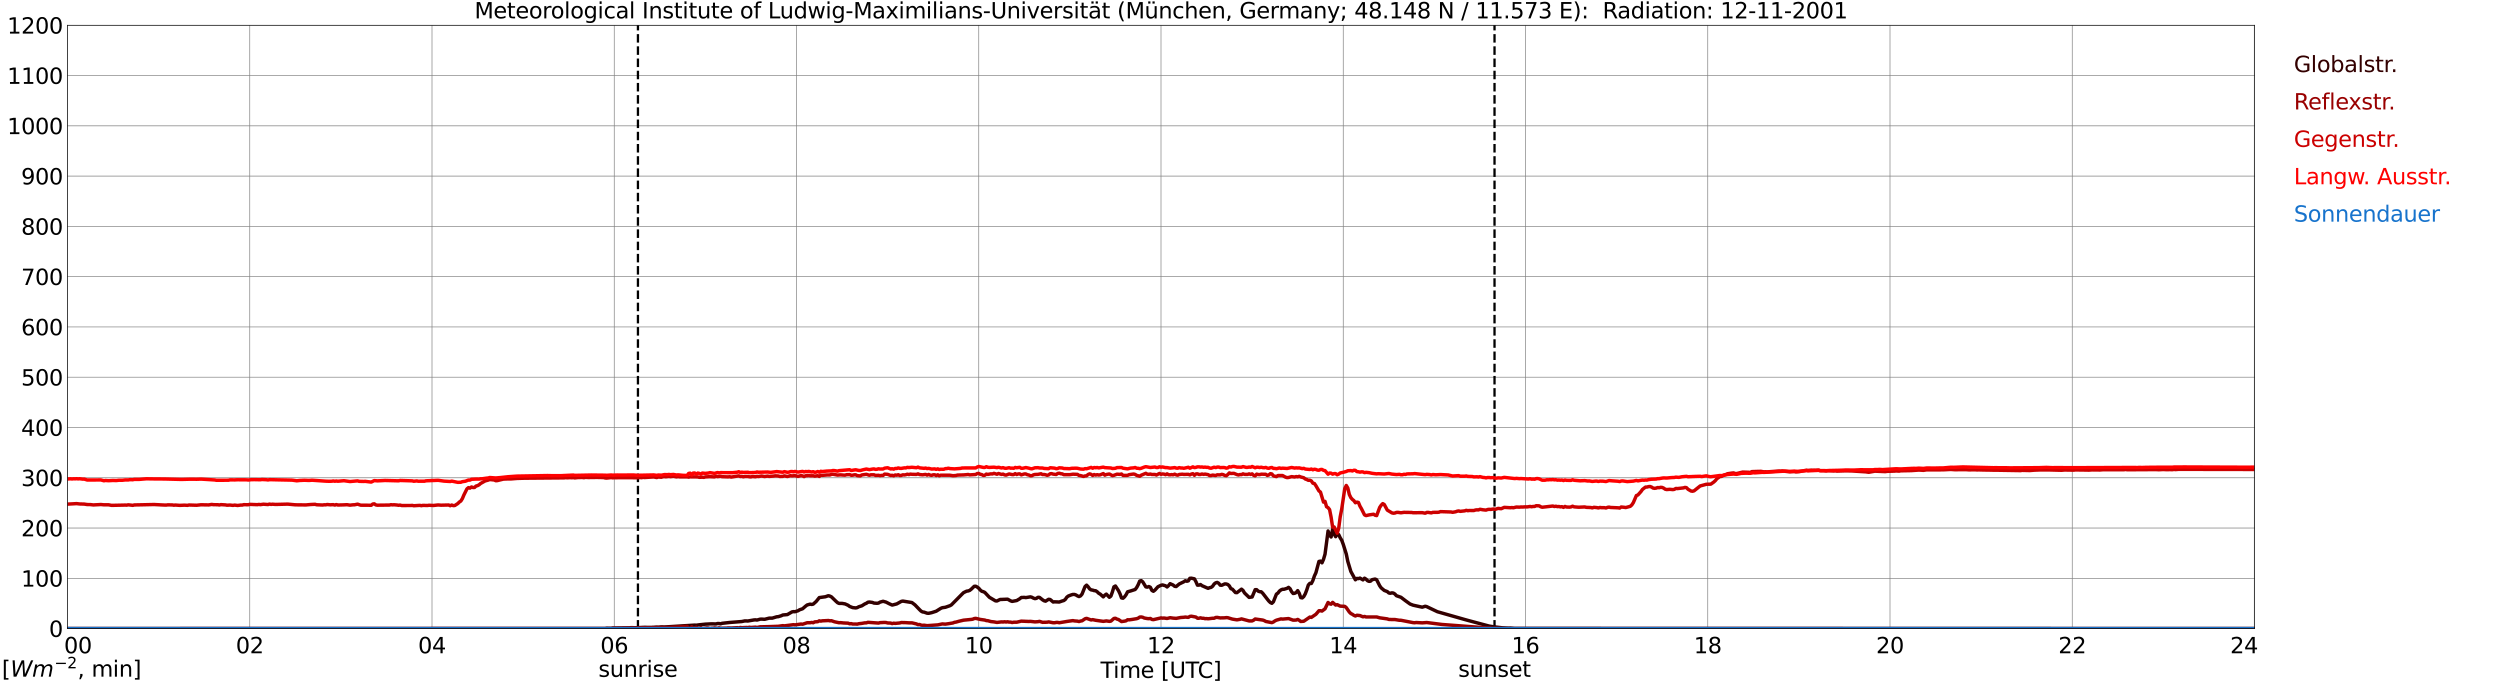 <?xml version="1.0" encoding="utf-8" standalone="no"?>
<!DOCTYPE svg PUBLIC "-//W3C//DTD SVG 1.1//EN"
  "http://www.w3.org/Graphics/SVG/1.1/DTD/svg11.dtd">
<svg xmlns:xlink="http://www.w3.org/1999/xlink" width="1085.4pt" height="296.64pt" viewBox="0 0 1085.4 296.64" xmlns="http://www.w3.org/2000/svg" version="1.1">
 <defs>
  <style type="text/css">*{stroke-linejoin: round; stroke-linecap: butt}</style>
 </defs>
 <g id="figure_1">
  <g id="patch_1">
   <path d="M 0 296.64 
L 1085.4 296.64 
L 1085.4 0 
L 0 0 
z
" style="fill: #ffffff"/>
  </g>
  <g id="axes_1">
   <g id="patch_2">
    <path d="M 29.306 272.909 
L 978.814 272.909 
L 978.814 10.976 
L 29.306 10.976 
z
" style="fill: #ffffff"/>
   </g>
   <g id="patch_3">
    <path d="M 978.814 272.909 
L 978.814 272.909 
L 978.814 10.976 
L 978.814 10.976 
z
" clip-path="url(#p00776ec5d7)" style="fill: #d3d3d3; opacity: 0.25; stroke: #d3d3d3; stroke-linejoin: miter"/>
   </g>
   <g id="matplotlib.axis_1">
    <g id="xtick_1">
     <g id="line2d_1">
      <path d="M 29.306 272.909 
L 29.306 10.976 
" clip-path="url(#p00776ec5d7)" style="fill: none; stroke: #808080; stroke-width: 0.3; stroke-linecap: square"/>
     </g>
     <g id="line2d_2"/>
     <g id="text_1">
      <!--    00 -->
      <g transform="translate(18.733 283.627) scale(0.095 -0.095)">
       <defs>
        <path id="DejaVuSans-20" transform="scale(0.016)"/>
        <path id="DejaVuSans-30" d="M 2034 4250 
Q 1547 4250 1301 3770 
Q 1056 3291 1056 2328 
Q 1056 1369 1301 889 
Q 1547 409 2034 409 
Q 2525 409 2770 889 
Q 3016 1369 3016 2328 
Q 3016 3291 2770 3770 
Q 2525 4250 2034 4250 
z
M 2034 4750 
Q 2819 4750 3233 4129 
Q 3647 3509 3647 2328 
Q 3647 1150 3233 529 
Q 2819 -91 2034 -91 
Q 1250 -91 836 529 
Q 422 1150 422 2328 
Q 422 3509 836 4129 
Q 1250 4750 2034 4750 
z
" transform="scale(0.016)"/>
       </defs>
       <use xlink:href="#DejaVuSans-20"/>
       <use xlink:href="#DejaVuSans-20" transform="translate(31.787 0)"/>
       <use xlink:href="#DejaVuSans-20" transform="translate(63.574 0)"/>
       <use xlink:href="#DejaVuSans-30" transform="translate(95.361 0)"/>
       <use xlink:href="#DejaVuSans-30" transform="translate(158.984 0)"/>
      </g>
     </g>
    </g>
    <g id="xtick_2">
     <g id="line2d_3">
      <path d="M 108.431 272.909 
L 108.431 10.976 
" clip-path="url(#p00776ec5d7)" style="fill: none; stroke: #808080; stroke-width: 0.3; stroke-linecap: square"/>
     </g>
     <g id="line2d_4"/>
     <g id="text_2">
      <!-- 02 -->
      <g transform="translate(102.387 283.627) scale(0.095 -0.095)">
       <defs>
        <path id="DejaVuSans-32" d="M 1228 531 
L 3431 531 
L 3431 0 
L 469 0 
L 469 531 
Q 828 903 1448 1529 
Q 2069 2156 2228 2338 
Q 2531 2678 2651 2914 
Q 2772 3150 2772 3378 
Q 2772 3750 2511 3984 
Q 2250 4219 1831 4219 
Q 1534 4219 1204 4116 
Q 875 4013 500 3803 
L 500 4441 
Q 881 4594 1212 4672 
Q 1544 4750 1819 4750 
Q 2544 4750 2975 4387 
Q 3406 4025 3406 3419 
Q 3406 3131 3298 2873 
Q 3191 2616 2906 2266 
Q 2828 2175 2409 1742 
Q 1991 1309 1228 531 
z
" transform="scale(0.016)"/>
       </defs>
       <use xlink:href="#DejaVuSans-30"/>
       <use xlink:href="#DejaVuSans-32" transform="translate(63.623 0)"/>
      </g>
     </g>
    </g>
    <g id="xtick_3">
     <g id="line2d_5">
      <path d="M 187.557 272.909 
L 187.557 10.976 
" clip-path="url(#p00776ec5d7)" style="fill: none; stroke: #808080; stroke-width: 0.3; stroke-linecap: square"/>
     </g>
     <g id="line2d_6"/>
     <g id="text_3">
      <!-- 04 -->
      <g transform="translate(181.513 283.627) scale(0.095 -0.095)">
       <defs>
        <path id="DejaVuSans-34" d="M 2419 4116 
L 825 1625 
L 2419 1625 
L 2419 4116 
z
M 2253 4666 
L 3047 4666 
L 3047 1625 
L 3713 1625 
L 3713 1100 
L 3047 1100 
L 3047 0 
L 2419 0 
L 2419 1100 
L 313 1100 
L 313 1709 
L 2253 4666 
z
" transform="scale(0.016)"/>
       </defs>
       <use xlink:href="#DejaVuSans-30"/>
       <use xlink:href="#DejaVuSans-34" transform="translate(63.623 0)"/>
      </g>
     </g>
    </g>
    <g id="xtick_4">
     <g id="line2d_7">
      <path d="M 266.683 272.909 
L 266.683 10.976 
" clip-path="url(#p00776ec5d7)" style="fill: none; stroke: #808080; stroke-width: 0.3; stroke-linecap: square"/>
     </g>
     <g id="line2d_8"/>
     <g id="text_4">
      <!-- 06 -->
      <g transform="translate(260.638 283.627) scale(0.095 -0.095)">
       <defs>
        <path id="DejaVuSans-36" d="M 2113 2584 
Q 1688 2584 1439 2293 
Q 1191 2003 1191 1497 
Q 1191 994 1439 701 
Q 1688 409 2113 409 
Q 2538 409 2786 701 
Q 3034 994 3034 1497 
Q 3034 2003 2786 2293 
Q 2538 2584 2113 2584 
z
M 3366 4563 
L 3366 3988 
Q 3128 4100 2886 4159 
Q 2644 4219 2406 4219 
Q 1781 4219 1451 3797 
Q 1122 3375 1075 2522 
Q 1259 2794 1537 2939 
Q 1816 3084 2150 3084 
Q 2853 3084 3261 2657 
Q 3669 2231 3669 1497 
Q 3669 778 3244 343 
Q 2819 -91 2113 -91 
Q 1303 -91 875 529 
Q 447 1150 447 2328 
Q 447 3434 972 4092 
Q 1497 4750 2381 4750 
Q 2619 4750 2861 4703 
Q 3103 4656 3366 4563 
z
" transform="scale(0.016)"/>
       </defs>
       <use xlink:href="#DejaVuSans-30"/>
       <use xlink:href="#DejaVuSans-36" transform="translate(63.623 0)"/>
      </g>
     </g>
    </g>
    <g id="xtick_5">
     <g id="line2d_9">
      <path d="M 345.808 272.909 
L 345.808 10.976 
" clip-path="url(#p00776ec5d7)" style="fill: none; stroke: #808080; stroke-width: 0.3; stroke-linecap: square"/>
     </g>
     <g id="line2d_10"/>
     <g id="text_5">
      <!-- 08 -->
      <g transform="translate(339.764 283.627) scale(0.095 -0.095)">
       <defs>
        <path id="DejaVuSans-38" d="M 2034 2216 
Q 1584 2216 1326 1975 
Q 1069 1734 1069 1313 
Q 1069 891 1326 650 
Q 1584 409 2034 409 
Q 2484 409 2743 651 
Q 3003 894 3003 1313 
Q 3003 1734 2745 1975 
Q 2488 2216 2034 2216 
z
M 1403 2484 
Q 997 2584 770 2862 
Q 544 3141 544 3541 
Q 544 4100 942 4425 
Q 1341 4750 2034 4750 
Q 2731 4750 3128 4425 
Q 3525 4100 3525 3541 
Q 3525 3141 3298 2862 
Q 3072 2584 2669 2484 
Q 3125 2378 3379 2068 
Q 3634 1759 3634 1313 
Q 3634 634 3220 271 
Q 2806 -91 2034 -91 
Q 1263 -91 848 271 
Q 434 634 434 1313 
Q 434 1759 690 2068 
Q 947 2378 1403 2484 
z
M 1172 3481 
Q 1172 3119 1398 2916 
Q 1625 2713 2034 2713 
Q 2441 2713 2670 2916 
Q 2900 3119 2900 3481 
Q 2900 3844 2670 4047 
Q 2441 4250 2034 4250 
Q 1625 4250 1398 4047 
Q 1172 3844 1172 3481 
z
" transform="scale(0.016)"/>
       </defs>
       <use xlink:href="#DejaVuSans-30"/>
       <use xlink:href="#DejaVuSans-38" transform="translate(63.623 0)"/>
      </g>
     </g>
    </g>
    <g id="xtick_6">
     <g id="line2d_11">
      <path d="M 424.934 272.909 
L 424.934 10.976 
" clip-path="url(#p00776ec5d7)" style="fill: none; stroke: #808080; stroke-width: 0.3; stroke-linecap: square"/>
     </g>
     <g id="line2d_12"/>
     <g id="text_6">
      <!-- 10 -->
      <g transform="translate(418.89 283.627) scale(0.095 -0.095)">
       <defs>
        <path id="DejaVuSans-31" d="M 794 531 
L 1825 531 
L 1825 4091 
L 703 3866 
L 703 4441 
L 1819 4666 
L 2450 4666 
L 2450 531 
L 3481 531 
L 3481 0 
L 794 0 
L 794 531 
z
" transform="scale(0.016)"/>
       </defs>
       <use xlink:href="#DejaVuSans-31"/>
       <use xlink:href="#DejaVuSans-30" transform="translate(63.623 0)"/>
      </g>
     </g>
    </g>
    <g id="xtick_7">
     <g id="line2d_13">
      <path d="M 504.06 272.909 
L 504.06 10.976 
" clip-path="url(#p00776ec5d7)" style="fill: none; stroke: #808080; stroke-width: 0.3; stroke-linecap: square"/>
     </g>
     <g id="line2d_14"/>
     <g id="text_7">
      <!-- 12 -->
      <g transform="translate(498.015 283.627) scale(0.095 -0.095)">
       <use xlink:href="#DejaVuSans-31"/>
       <use xlink:href="#DejaVuSans-32" transform="translate(63.623 0)"/>
      </g>
     </g>
    </g>
    <g id="xtick_8">
     <g id="line2d_15">
      <path d="M 583.185 272.909 
L 583.185 10.976 
" clip-path="url(#p00776ec5d7)" style="fill: none; stroke: #808080; stroke-width: 0.3; stroke-linecap: square"/>
     </g>
     <g id="line2d_16"/>
     <g id="text_8">
      <!-- 14 -->
      <g transform="translate(577.141 283.627) scale(0.095 -0.095)">
       <use xlink:href="#DejaVuSans-31"/>
       <use xlink:href="#DejaVuSans-34" transform="translate(63.623 0)"/>
      </g>
     </g>
    </g>
    <g id="xtick_9">
     <g id="line2d_17">
      <path d="M 662.311 272.909 
L 662.311 10.976 
" clip-path="url(#p00776ec5d7)" style="fill: none; stroke: #808080; stroke-width: 0.3; stroke-linecap: square"/>
     </g>
     <g id="line2d_18"/>
     <g id="text_9">
      <!-- 16 -->
      <g transform="translate(656.267 283.627) scale(0.095 -0.095)">
       <use xlink:href="#DejaVuSans-31"/>
       <use xlink:href="#DejaVuSans-36" transform="translate(63.623 0)"/>
      </g>
     </g>
    </g>
    <g id="xtick_10">
     <g id="line2d_19">
      <path d="M 741.437 272.909 
L 741.437 10.976 
" clip-path="url(#p00776ec5d7)" style="fill: none; stroke: #808080; stroke-width: 0.3; stroke-linecap: square"/>
     </g>
     <g id="line2d_20"/>
     <g id="text_10">
      <!-- 18 -->
      <g transform="translate(735.392 283.627) scale(0.095 -0.095)">
       <use xlink:href="#DejaVuSans-31"/>
       <use xlink:href="#DejaVuSans-38" transform="translate(63.623 0)"/>
      </g>
     </g>
    </g>
    <g id="xtick_11">
     <g id="line2d_21">
      <path d="M 820.562 272.909 
L 820.562 10.976 
" clip-path="url(#p00776ec5d7)" style="fill: none; stroke: #808080; stroke-width: 0.3; stroke-linecap: square"/>
     </g>
     <g id="line2d_22"/>
     <g id="text_11">
      <!-- 20 -->
      <g transform="translate(814.518 283.627) scale(0.095 -0.095)">
       <use xlink:href="#DejaVuSans-32"/>
       <use xlink:href="#DejaVuSans-30" transform="translate(63.623 0)"/>
      </g>
     </g>
    </g>
    <g id="xtick_12">
     <g id="line2d_23">
      <path d="M 899.688 272.909 
L 899.688 10.976 
" clip-path="url(#p00776ec5d7)" style="fill: none; stroke: #808080; stroke-width: 0.3; stroke-linecap: square"/>
     </g>
     <g id="line2d_24"/>
     <g id="text_12">
      <!-- 22 -->
      <g transform="translate(893.644 283.627) scale(0.095 -0.095)">
       <use xlink:href="#DejaVuSans-32"/>
       <use xlink:href="#DejaVuSans-32" transform="translate(63.623 0)"/>
      </g>
     </g>
    </g>
    <g id="xtick_13">
     <g id="line2d_25">
      <path d="M 978.814 272.909 
L 978.814 10.976 
" clip-path="url(#p00776ec5d7)" style="fill: none; stroke: #808080; stroke-width: 0.3; stroke-linecap: square"/>
     </g>
     <g id="line2d_26"/>
     <g id="text_13">
      <!-- 24    -->
      <g transform="translate(968.241 283.627) scale(0.095 -0.095)">
       <use xlink:href="#DejaVuSans-32"/>
       <use xlink:href="#DejaVuSans-34" transform="translate(63.623 0)"/>
       <use xlink:href="#DejaVuSans-20" transform="translate(127.246 0)"/>
       <use xlink:href="#DejaVuSans-20" transform="translate(159.033 0)"/>
       <use xlink:href="#DejaVuSans-20" transform="translate(190.82 0)"/>
      </g>
     </g>
    </g>
    <g id="text_14">
     <!-- Time [UTC] -->
     <g transform="translate(477.806 294.322) scale(0.095 -0.095)">
      <defs>
       <path id="DejaVuSans-54" d="M -19 4666 
L 3928 4666 
L 3928 4134 
L 2272 4134 
L 2272 0 
L 1638 0 
L 1638 4134 
L -19 4134 
L -19 4666 
z
" transform="scale(0.016)"/>
       <path id="DejaVuSans-69" d="M 603 3500 
L 1178 3500 
L 1178 0 
L 603 0 
L 603 3500 
z
M 603 4863 
L 1178 4863 
L 1178 4134 
L 603 4134 
L 603 4863 
z
" transform="scale(0.016)"/>
       <path id="DejaVuSans-6d" d="M 3328 2828 
Q 3544 3216 3844 3400 
Q 4144 3584 4550 3584 
Q 5097 3584 5394 3201 
Q 5691 2819 5691 2113 
L 5691 0 
L 5113 0 
L 5113 2094 
Q 5113 2597 4934 2840 
Q 4756 3084 4391 3084 
Q 3944 3084 3684 2787 
Q 3425 2491 3425 1978 
L 3425 0 
L 2847 0 
L 2847 2094 
Q 2847 2600 2669 2842 
Q 2491 3084 2119 3084 
Q 1678 3084 1418 2786 
Q 1159 2488 1159 1978 
L 1159 0 
L 581 0 
L 581 3500 
L 1159 3500 
L 1159 2956 
Q 1356 3278 1631 3431 
Q 1906 3584 2284 3584 
Q 2666 3584 2933 3390 
Q 3200 3197 3328 2828 
z
" transform="scale(0.016)"/>
       <path id="DejaVuSans-65" d="M 3597 1894 
L 3597 1613 
L 953 1613 
Q 991 1019 1311 708 
Q 1631 397 2203 397 
Q 2534 397 2845 478 
Q 3156 559 3463 722 
L 3463 178 
Q 3153 47 2828 -22 
Q 2503 -91 2169 -91 
Q 1331 -91 842 396 
Q 353 884 353 1716 
Q 353 2575 817 3079 
Q 1281 3584 2069 3584 
Q 2775 3584 3186 3129 
Q 3597 2675 3597 1894 
z
M 3022 2063 
Q 3016 2534 2758 2815 
Q 2500 3097 2075 3097 
Q 1594 3097 1305 2825 
Q 1016 2553 972 2059 
L 3022 2063 
z
" transform="scale(0.016)"/>
       <path id="DejaVuSans-5b" d="M 550 4863 
L 1875 4863 
L 1875 4416 
L 1125 4416 
L 1125 -397 
L 1875 -397 
L 1875 -844 
L 550 -844 
L 550 4863 
z
" transform="scale(0.016)"/>
       <path id="DejaVuSans-55" d="M 556 4666 
L 1191 4666 
L 1191 1831 
Q 1191 1081 1462 751 
Q 1734 422 2344 422 
Q 2950 422 3222 751 
Q 3494 1081 3494 1831 
L 3494 4666 
L 4128 4666 
L 4128 1753 
Q 4128 841 3676 375 
Q 3225 -91 2344 -91 
Q 1459 -91 1007 375 
Q 556 841 556 1753 
L 556 4666 
z
" transform="scale(0.016)"/>
       <path id="DejaVuSans-43" d="M 4122 4306 
L 4122 3641 
Q 3803 3938 3442 4084 
Q 3081 4231 2675 4231 
Q 1875 4231 1450 3742 
Q 1025 3253 1025 2328 
Q 1025 1406 1450 917 
Q 1875 428 2675 428 
Q 3081 428 3442 575 
Q 3803 722 4122 1019 
L 4122 359 
Q 3791 134 3420 21 
Q 3050 -91 2638 -91 
Q 1578 -91 968 557 
Q 359 1206 359 2328 
Q 359 3453 968 4101 
Q 1578 4750 2638 4750 
Q 3056 4750 3426 4639 
Q 3797 4528 4122 4306 
z
" transform="scale(0.016)"/>
       <path id="DejaVuSans-5d" d="M 1947 4863 
L 1947 -844 
L 622 -844 
L 622 -397 
L 1369 -397 
L 1369 4416 
L 622 4416 
L 622 4863 
L 1947 4863 
z
" transform="scale(0.016)"/>
      </defs>
      <use xlink:href="#DejaVuSans-54"/>
      <use xlink:href="#DejaVuSans-69" transform="translate(57.959 0)"/>
      <use xlink:href="#DejaVuSans-6d" transform="translate(85.742 0)"/>
      <use xlink:href="#DejaVuSans-65" transform="translate(183.154 0)"/>
      <use xlink:href="#DejaVuSans-20" transform="translate(244.678 0)"/>
      <use xlink:href="#DejaVuSans-5b" transform="translate(276.465 0)"/>
      <use xlink:href="#DejaVuSans-55" transform="translate(315.479 0)"/>
      <use xlink:href="#DejaVuSans-54" transform="translate(388.672 0)"/>
      <use xlink:href="#DejaVuSans-43" transform="translate(443.881 0)"/>
      <use xlink:href="#DejaVuSans-5d" transform="translate(513.705 0)"/>
     </g>
    </g>
   </g>
   <g id="matplotlib.axis_2">
    <g id="ytick_1">
     <g id="line2d_27">
      <path d="M 29.306 272.909 
L 978.814 272.909 
" clip-path="url(#p00776ec5d7)" style="fill: none; stroke: #808080; stroke-width: 0.3; stroke-linecap: square"/>
     </g>
     <g id="line2d_28"/>
     <g id="text_15">
      <!-- 0 -->
      <g transform="translate(21.261 276.518) scale(0.095 -0.095)">
       <use xlink:href="#DejaVuSans-30"/>
      </g>
     </g>
    </g>
    <g id="ytick_2">
     <g id="line2d_29">
      <path d="M 29.306 251.081 
L 978.814 251.081 
" clip-path="url(#p00776ec5d7)" style="fill: none; stroke: #808080; stroke-width: 0.3; stroke-linecap: square"/>
     </g>
     <g id="line2d_30"/>
     <g id="text_16">
      <!-- 100 -->
      <g transform="translate(9.173 254.69) scale(0.095 -0.095)">
       <use xlink:href="#DejaVuSans-31"/>
       <use xlink:href="#DejaVuSans-30" transform="translate(63.623 0)"/>
       <use xlink:href="#DejaVuSans-30" transform="translate(127.246 0)"/>
      </g>
     </g>
    </g>
    <g id="ytick_3">
     <g id="line2d_31">
      <path d="M 29.306 229.253 
L 978.814 229.253 
" clip-path="url(#p00776ec5d7)" style="fill: none; stroke: #808080; stroke-width: 0.3; stroke-linecap: square"/>
     </g>
     <g id="line2d_32"/>
     <g id="text_17">
      <!-- 200 -->
      <g transform="translate(9.173 232.863) scale(0.095 -0.095)">
       <use xlink:href="#DejaVuSans-32"/>
       <use xlink:href="#DejaVuSans-30" transform="translate(63.623 0)"/>
       <use xlink:href="#DejaVuSans-30" transform="translate(127.246 0)"/>
      </g>
     </g>
    </g>
    <g id="ytick_4">
     <g id="line2d_33">
      <path d="M 29.306 207.426 
L 978.814 207.426 
" clip-path="url(#p00776ec5d7)" style="fill: none; stroke: #808080; stroke-width: 0.3; stroke-linecap: square"/>
     </g>
     <g id="line2d_34"/>
     <g id="text_18">
      <!-- 300 -->
      <g transform="translate(9.173 211.035) scale(0.095 -0.095)">
       <defs>
        <path id="DejaVuSans-33" d="M 2597 2516 
Q 3050 2419 3304 2112 
Q 3559 1806 3559 1356 
Q 3559 666 3084 287 
Q 2609 -91 1734 -91 
Q 1441 -91 1130 -33 
Q 819 25 488 141 
L 488 750 
Q 750 597 1062 519 
Q 1375 441 1716 441 
Q 2309 441 2620 675 
Q 2931 909 2931 1356 
Q 2931 1769 2642 2001 
Q 2353 2234 1838 2234 
L 1294 2234 
L 1294 2753 
L 1863 2753 
Q 2328 2753 2575 2939 
Q 2822 3125 2822 3475 
Q 2822 3834 2567 4026 
Q 2313 4219 1838 4219 
Q 1578 4219 1281 4162 
Q 984 4106 628 3988 
L 628 4550 
Q 988 4650 1302 4700 
Q 1616 4750 1894 4750 
Q 2613 4750 3031 4423 
Q 3450 4097 3450 3541 
Q 3450 3153 3228 2886 
Q 3006 2619 2597 2516 
z
" transform="scale(0.016)"/>
       </defs>
       <use xlink:href="#DejaVuSans-33"/>
       <use xlink:href="#DejaVuSans-30" transform="translate(63.623 0)"/>
       <use xlink:href="#DejaVuSans-30" transform="translate(127.246 0)"/>
      </g>
     </g>
    </g>
    <g id="ytick_5">
     <g id="line2d_35">
      <path d="M 29.306 185.598 
L 978.814 185.598 
" clip-path="url(#p00776ec5d7)" style="fill: none; stroke: #808080; stroke-width: 0.3; stroke-linecap: square"/>
     </g>
     <g id="line2d_36"/>
     <g id="text_19">
      <!-- 400 -->
      <g transform="translate(9.173 189.207) scale(0.095 -0.095)">
       <use xlink:href="#DejaVuSans-34"/>
       <use xlink:href="#DejaVuSans-30" transform="translate(63.623 0)"/>
       <use xlink:href="#DejaVuSans-30" transform="translate(127.246 0)"/>
      </g>
     </g>
    </g>
    <g id="ytick_6">
     <g id="line2d_37">
      <path d="M 29.306 163.77 
L 978.814 163.77 
" clip-path="url(#p00776ec5d7)" style="fill: none; stroke: #808080; stroke-width: 0.3; stroke-linecap: square"/>
     </g>
     <g id="line2d_38"/>
     <g id="text_20">
      <!-- 500 -->
      <g transform="translate(9.173 167.379) scale(0.095 -0.095)">
       <defs>
        <path id="DejaVuSans-35" d="M 691 4666 
L 3169 4666 
L 3169 4134 
L 1269 4134 
L 1269 2991 
Q 1406 3038 1543 3061 
Q 1681 3084 1819 3084 
Q 2600 3084 3056 2656 
Q 3513 2228 3513 1497 
Q 3513 744 3044 326 
Q 2575 -91 1722 -91 
Q 1428 -91 1123 -41 
Q 819 9 494 109 
L 494 744 
Q 775 591 1075 516 
Q 1375 441 1709 441 
Q 2250 441 2565 725 
Q 2881 1009 2881 1497 
Q 2881 1984 2565 2268 
Q 2250 2553 1709 2553 
Q 1456 2553 1204 2497 
Q 953 2441 691 2322 
L 691 4666 
z
" transform="scale(0.016)"/>
       </defs>
       <use xlink:href="#DejaVuSans-35"/>
       <use xlink:href="#DejaVuSans-30" transform="translate(63.623 0)"/>
       <use xlink:href="#DejaVuSans-30" transform="translate(127.246 0)"/>
      </g>
     </g>
    </g>
    <g id="ytick_7">
     <g id="line2d_39">
      <path d="M 29.306 141.942 
L 978.814 141.942 
" clip-path="url(#p00776ec5d7)" style="fill: none; stroke: #808080; stroke-width: 0.3; stroke-linecap: square"/>
     </g>
     <g id="line2d_40"/>
     <g id="text_21">
      <!-- 600 -->
      <g transform="translate(9.173 145.551) scale(0.095 -0.095)">
       <use xlink:href="#DejaVuSans-36"/>
       <use xlink:href="#DejaVuSans-30" transform="translate(63.623 0)"/>
       <use xlink:href="#DejaVuSans-30" transform="translate(127.246 0)"/>
      </g>
     </g>
    </g>
    <g id="ytick_8">
     <g id="line2d_41">
      <path d="M 29.306 120.114 
L 978.814 120.114 
" clip-path="url(#p00776ec5d7)" style="fill: none; stroke: #808080; stroke-width: 0.3; stroke-linecap: square"/>
     </g>
     <g id="line2d_42"/>
     <g id="text_22">
      <!-- 700 -->
      <g transform="translate(9.173 123.724) scale(0.095 -0.095)">
       <defs>
        <path id="DejaVuSans-37" d="M 525 4666 
L 3525 4666 
L 3525 4397 
L 1831 0 
L 1172 0 
L 2766 4134 
L 525 4134 
L 525 4666 
z
" transform="scale(0.016)"/>
       </defs>
       <use xlink:href="#DejaVuSans-37"/>
       <use xlink:href="#DejaVuSans-30" transform="translate(63.623 0)"/>
       <use xlink:href="#DejaVuSans-30" transform="translate(127.246 0)"/>
      </g>
     </g>
    </g>
    <g id="ytick_9">
     <g id="line2d_43">
      <path d="M 29.306 98.287 
L 978.814 98.287 
" clip-path="url(#p00776ec5d7)" style="fill: none; stroke: #808080; stroke-width: 0.3; stroke-linecap: square"/>
     </g>
     <g id="line2d_44"/>
     <g id="text_23">
      <!-- 800 -->
      <g transform="translate(9.173 101.896) scale(0.095 -0.095)">
       <use xlink:href="#DejaVuSans-38"/>
       <use xlink:href="#DejaVuSans-30" transform="translate(63.623 0)"/>
       <use xlink:href="#DejaVuSans-30" transform="translate(127.246 0)"/>
      </g>
     </g>
    </g>
    <g id="ytick_10">
     <g id="line2d_45">
      <path d="M 29.306 76.459 
L 978.814 76.459 
" clip-path="url(#p00776ec5d7)" style="fill: none; stroke: #808080; stroke-width: 0.3; stroke-linecap: square"/>
     </g>
     <g id="line2d_46"/>
     <g id="text_24">
      <!-- 900 -->
      <g transform="translate(9.173 80.068) scale(0.095 -0.095)">
       <defs>
        <path id="DejaVuSans-39" d="M 703 97 
L 703 672 
Q 941 559 1184 500 
Q 1428 441 1663 441 
Q 2288 441 2617 861 
Q 2947 1281 2994 2138 
Q 2813 1869 2534 1725 
Q 2256 1581 1919 1581 
Q 1219 1581 811 2004 
Q 403 2428 403 3163 
Q 403 3881 828 4315 
Q 1253 4750 1959 4750 
Q 2769 4750 3195 4129 
Q 3622 3509 3622 2328 
Q 3622 1225 3098 567 
Q 2575 -91 1691 -91 
Q 1453 -91 1209 -44 
Q 966 3 703 97 
z
M 1959 2075 
Q 2384 2075 2632 2365 
Q 2881 2656 2881 3163 
Q 2881 3666 2632 3958 
Q 2384 4250 1959 4250 
Q 1534 4250 1286 3958 
Q 1038 3666 1038 3163 
Q 1038 2656 1286 2365 
Q 1534 2075 1959 2075 
z
" transform="scale(0.016)"/>
       </defs>
       <use xlink:href="#DejaVuSans-39"/>
       <use xlink:href="#DejaVuSans-30" transform="translate(63.623 0)"/>
       <use xlink:href="#DejaVuSans-30" transform="translate(127.246 0)"/>
      </g>
     </g>
    </g>
    <g id="ytick_11">
     <g id="line2d_47">
      <path d="M 29.306 54.631 
L 978.814 54.631 
" clip-path="url(#p00776ec5d7)" style="fill: none; stroke: #808080; stroke-width: 0.3; stroke-linecap: square"/>
     </g>
     <g id="line2d_48"/>
     <g id="text_25">
      <!-- 1000 -->
      <g transform="translate(3.128 58.24) scale(0.095 -0.095)">
       <use xlink:href="#DejaVuSans-31"/>
       <use xlink:href="#DejaVuSans-30" transform="translate(63.623 0)"/>
       <use xlink:href="#DejaVuSans-30" transform="translate(127.246 0)"/>
       <use xlink:href="#DejaVuSans-30" transform="translate(190.869 0)"/>
      </g>
     </g>
    </g>
    <g id="ytick_12">
     <g id="line2d_49">
      <path d="M 29.306 32.803 
L 978.814 32.803 
" clip-path="url(#p00776ec5d7)" style="fill: none; stroke: #808080; stroke-width: 0.3; stroke-linecap: square"/>
     </g>
     <g id="line2d_50"/>
     <g id="text_26">
      <!-- 1100 -->
      <g transform="translate(3.128 36.413) scale(0.095 -0.095)">
       <use xlink:href="#DejaVuSans-31"/>
       <use xlink:href="#DejaVuSans-31" transform="translate(63.623 0)"/>
       <use xlink:href="#DejaVuSans-30" transform="translate(127.246 0)"/>
       <use xlink:href="#DejaVuSans-30" transform="translate(190.869 0)"/>
      </g>
     </g>
    </g>
    <g id="ytick_13">
     <g id="line2d_51">
      <path d="M 29.306 10.976 
L 978.814 10.976 
" clip-path="url(#p00776ec5d7)" style="fill: none; stroke: #808080; stroke-width: 0.3; stroke-linecap: square"/>
     </g>
     <g id="line2d_52"/>
     <g id="text_27">
      <!-- 1200 -->
      <g transform="translate(3.128 14.585) scale(0.095 -0.095)">
       <use xlink:href="#DejaVuSans-31"/>
       <use xlink:href="#DejaVuSans-32" transform="translate(63.623 0)"/>
       <use xlink:href="#DejaVuSans-30" transform="translate(127.246 0)"/>
       <use xlink:href="#DejaVuSans-30" transform="translate(190.869 0)"/>
      </g>
     </g>
    </g>
   </g>
   <g id="line2d_53">
    <path d="M 276.969 272.909 
L 276.969 10.976 
" clip-path="url(#p00776ec5d7)" style="fill: none; stroke-dasharray: 3.7,1.6; stroke-dashoffset: 0; stroke: #000000"/>
   </g>
   <g id="line2d_54">
    <path d="M 648.86 272.909 
L 648.86 10.976 
" clip-path="url(#p00776ec5d7)" style="fill: none; stroke-dasharray: 3.7,1.6; stroke-dashoffset: 0; stroke: #000000"/>
   </g>
   <g id="line2d_55">
    <path d="M 29.306 272.909 
L 262.726 272.909 
L 263.386 272.769 
L 265.364 272.815 
L 266.023 272.677 
L 267.342 272.677 
L 273.277 272.586 
L 273.936 272.494 
L 275.914 272.54 
L 279.87 272.357 
L 281.849 272.402 
L 283.827 272.357 
L 285.145 272.265 
L 285.805 272.311 
L 287.124 272.175 
L 288.442 272.221 
L 301.63 271.396 
L 302.289 271.442 
L 303.608 271.259 
L 306.246 270.984 
L 308.883 270.848 
L 310.861 270.894 
L 311.521 270.711 
L 312.18 270.711 
L 312.839 270.848 
L 313.499 270.619 
L 316.796 270.252 
L 322.071 269.84 
L 323.39 269.567 
L 324.708 269.613 
L 327.346 269.154 
L 328.005 269.109 
L 328.665 269.2 
L 329.983 268.834 
L 330.643 268.788 
L 331.961 268.879 
L 333.94 268.375 
L 335.258 268.375 
L 337.236 267.781 
L 337.896 267.736 
L 339.215 267.323 
L 339.874 267.004 
L 341.852 266.821 
L 343.83 265.677 
L 344.49 265.54 
L 345.149 265.586 
L 346.468 265.173 
L 347.127 264.76 
L 348.446 264.304 
L 349.765 263.161 
L 350.424 262.656 
L 351.743 262.29 
L 352.402 262.427 
L 353.062 262.29 
L 354.38 261.1 
L 355.699 259.452 
L 358.337 259.087 
L 359.655 258.629 
L 360.315 258.812 
L 360.974 259.133 
L 362.952 261.054 
L 363.612 261.65 
L 364.271 261.969 
L 365.59 261.969 
L 366.909 262.198 
L 368.227 262.794 
L 368.887 263.296 
L 370.206 263.8 
L 371.524 263.938 
L 372.184 263.8 
L 372.843 263.433 
L 374.162 263.023 
L 375.481 262.198 
L 376.14 261.925 
L 376.799 261.467 
L 377.459 261.375 
L 378.777 261.558 
L 379.437 261.833 
L 380.756 261.925 
L 381.415 261.833 
L 382.074 261.421 
L 383.393 261.054 
L 384.712 261.421 
L 386.031 262.106 
L 387.349 262.702 
L 389.328 262.198 
L 390.646 261.467 
L 391.306 261.1 
L 391.965 260.962 
L 395.921 261.604 
L 397.24 262.61 
L 399.218 264.669 
L 399.878 265.311 
L 400.537 265.677 
L 401.196 265.769 
L 402.515 266.225 
L 403.175 266.271 
L 404.493 265.996 
L 406.471 265.356 
L 407.79 264.531 
L 408.45 264.121 
L 409.109 263.846 
L 410.428 263.663 
L 412.406 262.977 
L 413.065 262.61 
L 417.681 257.944 
L 418.34 257.302 
L 419.659 256.662 
L 420.318 256.571 
L 420.978 256.342 
L 421.637 255.837 
L 422.956 254.556 
L 423.615 254.51 
L 424.275 254.877 
L 424.934 255.381 
L 425.593 256.158 
L 426.253 256.708 
L 426.912 256.889 
L 427.572 257.21 
L 429.55 259.317 
L 432.187 260.871 
L 432.847 260.917 
L 434.165 260.277 
L 437.462 260.14 
L 438.781 260.871 
L 439.44 261.1 
L 441.419 260.733 
L 442.737 259.956 
L 443.397 259.406 
L 444.716 259.362 
L 445.375 259.452 
L 447.353 259.133 
L 448.012 259.317 
L 448.672 259.681 
L 449.331 259.91 
L 449.991 259.773 
L 450.65 259.317 
L 451.309 259.362 
L 452.628 260.415 
L 453.287 260.825 
L 453.947 261.008 
L 455.266 260.185 
L 455.925 260.277 
L 457.244 261.375 
L 457.903 261.283 
L 459.881 261.375 
L 461.2 260.917 
L 461.859 260.733 
L 462.519 260.231 
L 463.178 259.271 
L 463.838 258.767 
L 465.156 258.262 
L 465.816 258.081 
L 466.475 258.081 
L 467.134 258.308 
L 467.794 258.721 
L 468.453 258.996 
L 469.113 258.721 
L 469.772 257.944 
L 471.091 254.648 
L 471.75 254.054 
L 472.409 254.739 
L 473.069 255.654 
L 473.728 256.112 
L 474.388 256.204 
L 475.047 256.433 
L 475.706 256.479 
L 476.366 256.935 
L 477.025 257.577 
L 477.685 257.944 
L 479.003 259.133 
L 479.663 258.4 
L 480.322 257.944 
L 481.641 259.317 
L 482.3 258.812 
L 482.96 256.981 
L 483.619 254.785 
L 484.278 254.419 
L 485.597 256.433 
L 486.256 257.806 
L 486.916 259.59 
L 487.575 259.727 
L 488.235 259.133 
L 488.894 258.217 
L 489.553 256.935 
L 490.872 256.571 
L 492.85 255.929 
L 493.51 255.06 
L 494.169 253.825 
L 494.828 252.268 
L 495.488 252.085 
L 496.147 252.635 
L 497.466 254.785 
L 498.125 254.923 
L 498.785 254.648 
L 499.444 254.969 
L 500.103 256.342 
L 500.763 256.708 
L 501.422 256.204 
L 502.741 254.739 
L 504.06 254.1 
L 504.719 253.962 
L 506.038 254.327 
L 506.697 254.831 
L 507.357 254.237 
L 508.016 253.412 
L 509.335 254.008 
L 509.994 254.556 
L 510.654 254.648 
L 511.972 253.55 
L 513.95 252.589 
L 514.61 252.131 
L 515.269 252.36 
L 515.929 252.177 
L 516.588 251.079 
L 517.247 251.033 
L 518.566 251.308 
L 519.226 252.543 
L 519.885 254.054 
L 520.544 254.054 
L 521.204 253.779 
L 521.863 254.281 
L 523.841 255.152 
L 524.501 255.427 
L 525.16 255.152 
L 525.819 255.014 
L 526.479 254.51 
L 527.138 253.55 
L 527.797 253.046 
L 528.457 252.864 
L 529.116 253.229 
L 529.776 254.054 
L 530.435 254.1 
L 531.754 253.504 
L 532.413 253.55 
L 533.073 253.779 
L 533.732 254.373 
L 534.391 255.562 
L 535.051 255.791 
L 536.369 257.256 
L 537.029 257.302 
L 539.007 255.791 
L 539.666 256.342 
L 540.326 257.439 
L 542.304 259.362 
L 543.623 259.179 
L 544.941 256.021 
L 545.601 256.021 
L 546.26 256.662 
L 546.919 256.889 
L 547.579 256.935 
L 548.238 257.577 
L 550.216 260.14 
L 550.876 260.962 
L 551.535 261.604 
L 552.195 261.925 
L 552.854 261.283 
L 554.173 257.944 
L 554.832 257.485 
L 555.491 256.617 
L 556.151 256.112 
L 556.81 255.837 
L 557.47 255.837 
L 558.788 255.427 
L 559.448 255.014 
L 560.107 255.608 
L 560.766 256.889 
L 561.426 257.669 
L 562.085 257.577 
L 562.745 257.256 
L 563.404 256.433 
L 564.063 257.531 
L 564.723 259.452 
L 565.382 259.59 
L 566.042 258.996 
L 566.701 257.806 
L 567.36 256.067 
L 568.02 254.008 
L 568.679 253.275 
L 569.338 253.321 
L 569.998 252.039 
L 570.657 250.073 
L 571.317 248.654 
L 572.635 243.758 
L 573.295 243.62 
L 573.954 244.352 
L 574.613 242.841 
L 575.273 240.599 
L 576.592 230.532 
L 577.251 232.364 
L 577.91 233.141 
L 578.57 229.801 
L 579.229 231.905 
L 579.889 233.003 
L 580.548 231.722 
L 581.207 232.089 
L 581.867 233.508 
L 582.526 234.56 
L 583.185 236.343 
L 584.504 240.554 
L 585.164 243.758 
L 586.482 248.104 
L 588.46 251.718 
L 589.12 251.125 
L 589.779 251.216 
L 590.439 250.987 
L 591.757 251.764 
L 592.417 251.033 
L 593.076 251.446 
L 593.736 252.131 
L 594.395 252.406 
L 595.054 252.314 
L 595.714 251.675 
L 597.032 251.4 
L 597.692 251.718 
L 599.011 254.327 
L 599.67 255.244 
L 600.989 256.342 
L 602.307 256.844 
L 602.967 257.439 
L 603.626 257.577 
L 604.286 257.394 
L 604.945 257.485 
L 605.604 257.898 
L 606.264 258.629 
L 608.242 259.317 
L 610.22 260.825 
L 612.198 262.244 
L 613.517 262.748 
L 617.473 263.617 
L 618.792 263.206 
L 619.451 263.388 
L 624.067 265.586 
L 635.936 268.971 
L 637.255 269.338 
L 646.486 271.809 
L 648.464 272.13 
L 652.42 272.586 
L 655.058 272.723 
L 655.717 272.677 
L 657.695 272.861 
L 978.154 272.909 
L 978.154 272.909 
" clip-path="url(#p00776ec5d7)" style="fill: none; stroke: #330000; stroke-width: 1.5; stroke-linecap: square"/>
   </g>
   <g id="line2d_56">
    <path d="M 29.306 272.909 
L 265.364 272.845 
L 266.023 272.749 
L 268.002 272.747 
L 269.32 272.776 
L 271.298 272.684 
L 273.277 272.684 
L 274.595 272.651 
L 275.914 272.651 
L 279.87 272.525 
L 282.508 272.555 
L 284.486 272.459 
L 290.42 272.396 
L 291.739 272.3 
L 298.333 271.948 
L 298.992 272.885 
L 299.652 272.885 
L 300.311 272.112 
L 300.971 272.885 
L 301.63 272.885 
L 302.289 272.306 
L 302.949 272.885 
L 303.608 272.885 
L 304.267 272.481 
L 304.927 272.885 
L 306.905 272.616 
L 307.564 272.653 
L 308.224 272.885 
L 308.883 272.745 
L 309.543 272.745 
L 310.202 272.605 
L 311.521 272.793 
L 312.18 272.56 
L 312.839 272.745 
L 315.477 272.699 
L 316.136 272.605 
L 317.455 272.653 
L 320.093 272.514 
L 320.752 272.605 
L 321.411 272.42 
L 322.071 272.514 
L 324.049 272.42 
L 324.708 272.466 
L 325.368 272.326 
L 326.027 272.42 
L 327.346 272.326 
L 328.005 272.28 
L 328.665 272.42 
L 329.983 272.14 
L 333.94 272.049 
L 336.577 271.955 
L 337.896 271.909 
L 339.874 271.63 
L 340.533 271.721 
L 344.49 271.211 
L 345.149 271.302 
L 347.787 270.931 
L 348.446 271.023 
L 350.424 270.372 
L 351.743 270.372 
L 352.402 270.233 
L 353.062 270.372 
L 353.721 269.999 
L 355.04 269.907 
L 355.699 269.534 
L 356.359 269.674 
L 357.018 269.534 
L 358.996 269.443 
L 359.655 269.395 
L 360.315 269.534 
L 360.974 269.488 
L 362.293 269.953 
L 364.271 270.372 
L 364.93 270.327 
L 366.249 270.466 
L 368.227 270.558 
L 368.887 270.837 
L 369.546 270.746 
L 370.206 270.931 
L 371.524 270.931 
L 372.184 270.977 
L 372.843 270.792 
L 374.162 270.652 
L 375.481 270.418 
L 376.14 270.418 
L 376.799 270.187 
L 381.415 270.512 
L 382.074 270.327 
L 384.053 270.233 
L 384.712 270.279 
L 385.371 270.466 
L 386.69 270.512 
L 387.349 270.746 
L 388.009 270.558 
L 388.668 270.652 
L 390.646 270.466 
L 391.306 270.279 
L 393.284 270.327 
L 394.603 270.418 
L 395.921 270.418 
L 397.899 270.885 
L 398.559 271.211 
L 399.218 271.117 
L 399.878 271.396 
L 400.537 271.49 
L 401.196 271.442 
L 402.515 271.63 
L 407.131 271.302 
L 408.45 271.023 
L 409.109 270.885 
L 410.428 270.977 
L 411.746 270.792 
L 413.725 270.466 
L 414.384 270.187 
L 415.043 270.093 
L 416.362 269.72 
L 418.34 269.255 
L 421.637 268.93 
L 422.297 268.836 
L 422.956 268.556 
L 423.615 268.465 
L 425.593 268.93 
L 427.572 269.209 
L 428.231 269.443 
L 428.89 269.488 
L 430.209 269.859 
L 431.528 269.999 
L 432.847 270.233 
L 434.825 269.999 
L 435.484 270.047 
L 436.144 269.953 
L 436.803 270.047 
L 437.462 269.953 
L 438.122 270.093 
L 438.781 270.093 
L 439.44 270.279 
L 440.1 270.139 
L 441.419 270.139 
L 443.397 269.674 
L 446.694 269.814 
L 447.353 269.768 
L 449.331 269.999 
L 450.65 269.907 
L 451.309 269.768 
L 452.628 270.187 
L 454.606 270.139 
L 455.266 269.999 
L 457.244 270.372 
L 457.903 270.372 
L 458.563 270.233 
L 459.222 270.233 
L 459.881 270.372 
L 463.178 269.814 
L 464.497 269.628 
L 465.816 269.443 
L 466.475 269.58 
L 467.794 269.674 
L 468.453 269.859 
L 469.113 269.628 
L 469.772 269.534 
L 471.091 268.65 
L 471.75 268.465 
L 473.728 269.163 
L 474.388 269.023 
L 475.706 269.303 
L 479.003 269.768 
L 480.322 269.58 
L 481.641 269.768 
L 482.3 269.674 
L 483.619 268.511 
L 484.278 268.417 
L 484.938 268.79 
L 485.597 268.975 
L 486.916 269.859 
L 488.235 269.674 
L 488.894 269.534 
L 489.553 269.069 
L 490.213 269.115 
L 491.532 268.93 
L 493.51 268.604 
L 494.169 268.371 
L 494.828 267.906 
L 495.488 267.86 
L 496.147 268 
L 496.807 268.325 
L 498.125 268.556 
L 498.785 268.604 
L 499.444 268.511 
L 500.103 268.93 
L 500.763 269.023 
L 504.06 268.277 
L 504.719 268.371 
L 505.379 268.325 
L 506.697 268.511 
L 508.016 268.185 
L 509.335 268.371 
L 510.654 268.465 
L 512.632 268.091 
L 513.95 268 
L 514.61 267.906 
L 515.929 268.046 
L 516.588 267.626 
L 517.247 267.533 
L 519.226 267.906 
L 519.885 268.417 
L 520.544 268.417 
L 521.204 268.231 
L 521.863 268.417 
L 522.522 268.417 
L 523.182 268.604 
L 523.841 268.556 
L 524.501 268.65 
L 526.479 268.417 
L 527.138 268.417 
L 527.797 268.091 
L 528.457 268.046 
L 529.776 268.277 
L 531.754 268.231 
L 532.413 268.139 
L 533.073 268.185 
L 535.051 268.79 
L 537.029 269.115 
L 538.348 268.884 
L 539.007 268.696 
L 542.304 269.58 
L 543.623 269.58 
L 544.282 269.255 
L 544.941 268.744 
L 546.26 268.93 
L 548.238 269.209 
L 548.898 269.443 
L 549.557 269.814 
L 552.195 270.327 
L 552.854 270.047 
L 553.513 269.58 
L 554.173 269.255 
L 556.151 268.696 
L 556.81 268.79 
L 559.448 268.556 
L 561.426 269.255 
L 562.745 269.209 
L 563.404 268.93 
L 564.063 269.303 
L 564.723 269.814 
L 566.042 269.72 
L 568.679 267.906 
L 569.338 268.046 
L 571.317 266.697 
L 572.635 265.16 
L 573.295 265.16 
L 573.954 265.3 
L 575.273 264.322 
L 576.592 261.576 
L 577.251 262.135 
L 577.91 262.32 
L 578.57 261.53 
L 579.889 262.693 
L 580.548 262.508 
L 581.867 263.158 
L 583.845 263.252 
L 584.504 263.811 
L 585.823 265.719 
L 586.482 266.369 
L 587.142 266.697 
L 587.801 267.162 
L 588.46 267.441 
L 589.12 267.114 
L 590.439 267.253 
L 591.757 267.812 
L 592.417 267.626 
L 593.076 267.86 
L 597.692 267.86 
L 599.011 268.231 
L 602.307 268.696 
L 602.967 268.93 
L 604.286 268.975 
L 605.604 268.975 
L 607.582 269.303 
L 608.242 269.303 
L 613.517 270.327 
L 614.176 270.372 
L 614.836 270.279 
L 617.473 270.418 
L 619.451 270.279 
L 626.045 271.117 
L 643.848 272.466 
L 645.167 272.605 
L 647.145 272.653 
L 647.805 272.839 
L 649.783 272.745 
L 653.08 272.885 
L 978.154 272.909 
L 978.154 272.909 
" clip-path="url(#p00776ec5d7)" style="fill: none; stroke: #990000; stroke-width: 1.5; stroke-linecap: square"/>
   </g>
   <g id="line2d_57">
    <path d="M 29.306 218.872 
L 33.262 218.649 
L 34.581 218.8 
L 36.559 218.855 
L 37.878 219.058 
L 39.197 219.066 
L 40.515 219.221 
L 43.153 219.082 
L 43.812 219.044 
L 45.131 219.171 
L 47.109 219.158 
L 48.428 219.411 
L 54.362 219.282 
L 55.022 219.313 
L 55.681 219.169 
L 57.659 219.4 
L 58.319 219.226 
L 61.615 219.162 
L 66.89 219.04 
L 70.847 219.25 
L 72.166 219.295 
L 72.825 219.186 
L 74.803 219.226 
L 75.462 219.341 
L 76.122 219.271 
L 78.1 219.411 
L 80.078 219.319 
L 81.397 219.402 
L 82.056 219.254 
L 85.353 219.359 
L 87.331 219.149 
L 89.309 219.199 
L 90.628 219.213 
L 91.947 218.999 
L 92.606 219.114 
L 94.584 219.13 
L 95.244 219.247 
L 95.903 219.09 
L 97.881 219.208 
L 98.541 219.337 
L 99.86 219.274 
L 101.178 219.418 
L 101.838 219.291 
L 103.156 219.453 
L 104.475 219.287 
L 105.135 219.293 
L 105.794 219.108 
L 107.772 219.138 
L 108.431 218.975 
L 111.069 219.082 
L 111.728 219.103 
L 112.388 218.994 
L 113.047 219.092 
L 114.366 218.907 
L 116.344 219.053 
L 117.003 218.846 
L 117.663 218.99 
L 118.322 218.903 
L 119.641 219.007 
L 124.916 218.868 
L 128.213 219.169 
L 130.191 219.195 
L 132.829 219.221 
L 134.807 219.04 
L 136.785 218.944 
L 137.444 219.145 
L 140.082 219.258 
L 140.741 219.156 
L 141.4 219.186 
L 142.06 219.042 
L 143.379 219.167 
L 144.697 219.103 
L 145.357 219.298 
L 146.016 219.051 
L 146.676 219.261 
L 149.313 219.189 
L 150.632 219.116 
L 151.951 219.319 
L 153.269 219.167 
L 153.929 219.158 
L 155.247 218.883 
L 156.566 219.324 
L 161.182 219.363 
L 161.841 218.828 
L 162.501 218.741 
L 163.16 219.215 
L 163.819 219.333 
L 169.094 219.269 
L 169.754 219.116 
L 170.413 219.197 
L 171.073 219.145 
L 172.391 219.265 
L 173.051 219.372 
L 173.71 219.278 
L 174.37 219.477 
L 178.326 219.466 
L 178.985 219.422 
L 179.645 219.573 
L 182.282 219.407 
L 182.941 219.549 
L 183.601 219.411 
L 185.579 219.47 
L 186.238 219.363 
L 188.217 219.453 
L 190.195 219.232 
L 191.513 219.333 
L 194.81 219.252 
L 195.47 219.566 
L 196.129 219.256 
L 196.788 219.52 
L 197.448 219.477 
L 198.767 218.621 
L 199.426 217.964 
L 200.085 217.523 
L 200.745 216.469 
L 201.404 214.904 
L 202.723 212.258 
L 203.382 211.715 
L 204.042 211.931 
L 204.701 211.418 
L 205.36 211.667 
L 206.02 211.643 
L 206.679 211.014 
L 207.339 210.842 
L 207.998 210.475 
L 208.657 209.907 
L 210.635 208.796 
L 211.954 208.451 
L 212.614 208.192 
L 214.592 208.395 
L 215.251 208.711 
L 215.91 208.663 
L 218.548 208.013 
L 220.526 207.93 
L 221.845 207.936 
L 224.482 207.72 
L 226.461 207.655 
L 227.779 207.62 
L 244.923 207.469 
L 245.583 207.38 
L 246.242 207.441 
L 247.561 207.369 
L 248.22 207.426 
L 248.88 207.358 
L 249.539 207.495 
L 250.858 207.34 
L 252.836 207.297 
L 253.495 207.41 
L 254.155 207.251 
L 255.473 207.325 
L 257.451 207.29 
L 259.43 207.281 
L 262.067 207.334 
L 262.726 207.517 
L 263.386 207.567 
L 265.364 207.34 
L 266.023 207.463 
L 266.683 207.384 
L 267.342 207.43 
L 268.661 207.377 
L 276.573 207.408 
L 277.892 207.334 
L 278.552 207.393 
L 279.211 207.247 
L 279.87 207.325 
L 283.827 207.068 
L 285.145 207.343 
L 285.805 207.085 
L 287.124 207.212 
L 287.783 206.98 
L 288.442 206.928 
L 289.102 207.006 
L 290.42 206.851 
L 291.08 206.958 
L 292.399 206.801 
L 293.717 207.059 
L 294.377 206.921 
L 295.036 207.033 
L 298.333 207.033 
L 298.992 207.157 
L 299.652 207.022 
L 302.949 207.061 
L 303.608 207.236 
L 304.927 207.168 
L 305.586 207.253 
L 306.246 207.052 
L 308.224 206.95 
L 310.202 207.061 
L 310.861 206.797 
L 311.521 206.95 
L 312.839 206.793 
L 313.499 206.961 
L 316.136 207.044 
L 316.796 206.965 
L 317.455 207.129 
L 320.752 206.603 
L 321.411 206.893 
L 322.071 206.808 
L 322.73 207.022 
L 323.39 206.86 
L 324.708 206.856 
L 325.368 207.011 
L 326.027 207.048 
L 326.686 206.873 
L 328.005 206.998 
L 328.665 206.812 
L 329.324 206.893 
L 330.643 206.662 
L 331.961 206.893 
L 333.28 206.701 
L 333.94 206.841 
L 335.918 206.688 
L 336.577 206.581 
L 337.896 206.655 
L 338.555 206.86 
L 339.874 206.827 
L 340.533 206.6 
L 341.852 206.884 
L 343.171 206.522 
L 343.83 206.622 
L 345.149 206.513 
L 346.468 206.83 
L 347.787 206.483 
L 348.446 206.614 
L 349.105 206.919 
L 349.765 206.541 
L 350.424 206.557 
L 351.083 206.459 
L 351.743 206.574 
L 353.062 206.559 
L 353.721 206.727 
L 355.04 206.528 
L 355.699 206.836 
L 356.359 206.288 
L 357.018 206.387 
L 358.996 206.212 
L 360.315 206.208 
L 360.974 205.967 
L 361.634 205.898 
L 363.612 206.262 
L 364.93 206.16 
L 366.249 206.266 
L 366.909 206.288 
L 367.568 206.092 
L 368.887 206.055 
L 369.546 206.341 
L 370.206 206.317 
L 370.865 206.146 
L 371.524 206.142 
L 372.184 206.498 
L 373.502 206.624 
L 374.162 206.205 
L 376.14 205.915 
L 377.459 206.352 
L 378.118 206.127 
L 379.437 206.127 
L 380.096 206.406 
L 381.415 206.347 
L 382.074 206.511 
L 382.734 206.384 
L 383.393 206.413 
L 384.053 205.839 
L 385.371 205.937 
L 386.69 206.437 
L 387.349 206.343 
L 388.009 206.563 
L 388.668 206.203 
L 389.328 206.323 
L 389.987 206.109 
L 390.646 206.454 
L 391.306 206.413 
L 391.965 206.14 
L 392.624 206.203 
L 393.284 206.103 
L 393.943 205.867 
L 394.603 206.05 
L 395.262 205.841 
L 395.921 205.917 
L 397.899 205.976 
L 398.559 205.73 
L 399.218 206.026 
L 400.537 206.151 
L 401.856 205.965 
L 402.515 206.271 
L 403.175 205.987 
L 403.834 206.277 
L 404.493 206.376 
L 405.153 206.138 
L 405.812 206.122 
L 406.471 206.467 
L 407.131 206.138 
L 407.79 206.561 
L 408.45 206.299 
L 412.406 206.317 
L 413.725 206.535 
L 415.043 206.445 
L 415.703 206.258 
L 418.34 206.188 
L 419.659 206.081 
L 420.318 205.998 
L 420.978 206.179 
L 423.615 206.007 
L 424.275 205.59 
L 424.934 205.551 
L 425.593 205.926 
L 426.253 206.044 
L 426.912 206.426 
L 427.572 206.338 
L 428.231 205.828 
L 428.89 205.974 
L 430.209 205.723 
L 430.869 205.784 
L 431.528 205.509 
L 432.847 205.902 
L 433.506 205.566 
L 434.825 205.983 
L 435.484 205.832 
L 436.144 206.168 
L 436.803 206.273 
L 438.122 205.767 
L 439.44 206.053 
L 440.1 206.044 
L 440.759 205.642 
L 441.419 206.018 
L 442.078 205.754 
L 442.737 205.732 
L 443.397 206.166 
L 444.716 205.771 
L 445.375 205.771 
L 446.034 206.094 
L 446.694 206.227 
L 447.353 206.55 
L 448.012 206.526 
L 448.672 206.157 
L 449.331 206 
L 450.65 205.95 
L 451.969 205.684 
L 452.628 206.048 
L 453.287 205.998 
L 453.947 206.122 
L 454.606 206.36 
L 455.266 206.197 
L 455.925 205.681 
L 456.584 205.64 
L 457.244 205.847 
L 458.563 206.011 
L 459.222 205.551 
L 459.881 205.446 
L 460.541 205.675 
L 461.2 205.743 
L 461.859 206.092 
L 464.497 206.079 
L 465.816 205.88 
L 467.794 205.946 
L 468.453 206.411 
L 469.113 206.476 
L 470.431 206.86 
L 471.091 206.624 
L 471.75 206.585 
L 472.409 206 
L 473.069 205.73 
L 473.728 205.946 
L 474.388 206.421 
L 475.047 206.031 
L 475.706 206.262 
L 476.366 206.087 
L 477.025 206.234 
L 477.685 206.153 
L 479.003 205.612 
L 479.663 206.293 
L 480.322 206.013 
L 481.641 205.782 
L 482.96 206.507 
L 483.619 206.367 
L 484.938 205.869 
L 486.256 205.946 
L 486.916 205.795 
L 487.575 206.406 
L 488.894 206.4 
L 489.553 206.384 
L 490.213 206.074 
L 492.191 205.799 
L 492.85 205.981 
L 493.51 206.395 
L 494.828 206.742 
L 495.488 206.306 
L 497.466 205.487 
L 498.125 205.889 
L 498.785 205.924 
L 499.444 205.808 
L 500.103 206.009 
L 501.422 205.994 
L 502.082 206.232 
L 503.4 205.555 
L 504.06 205.933 
L 504.719 205.773 
L 505.379 205.854 
L 506.038 206.09 
L 506.697 205.73 
L 507.357 206.101 
L 508.016 206.149 
L 508.675 206.048 
L 509.335 206.149 
L 509.994 205.856 
L 510.654 206.166 
L 511.313 206.314 
L 511.972 205.998 
L 513.291 205.876 
L 513.95 205.97 
L 515.929 205.928 
L 516.588 206.17 
L 517.247 205.821 
L 517.907 205.673 
L 518.566 206.347 
L 519.226 205.756 
L 519.885 205.716 
L 520.544 206.005 
L 521.204 205.989 
L 521.863 205.784 
L 522.522 205.963 
L 523.182 205.83 
L 524.501 206.061 
L 525.16 206.469 
L 525.819 206.456 
L 526.479 206.258 
L 527.797 206.452 
L 528.457 206.146 
L 529.776 206.17 
L 530.435 205.937 
L 531.094 206.079 
L 531.754 206.426 
L 532.413 206.535 
L 533.073 206.015 
L 533.732 205.321 
L 534.391 205.568 
L 535.71 205.505 
L 537.029 206.046 
L 537.688 206.221 
L 538.348 206.026 
L 539.007 206.074 
L 539.666 205.723 
L 540.326 205.948 
L 541.644 205.978 
L 542.304 205.734 
L 542.963 205.976 
L 543.623 205.74 
L 544.282 206.373 
L 544.941 206.59 
L 545.601 205.847 
L 546.26 206.026 
L 546.919 206.053 
L 547.579 205.882 
L 549.557 205.913 
L 550.216 206.406 
L 550.876 206.201 
L 551.535 205.651 
L 552.195 205.78 
L 552.854 206.598 
L 554.173 206.919 
L 554.832 206.452 
L 556.81 206.448 
L 558.129 207.159 
L 558.788 207.36 
L 559.448 207.305 
L 560.766 206.934 
L 562.085 207.105 
L 562.745 206.908 
L 563.404 207.039 
L 564.063 206.797 
L 564.723 207.083 
L 566.042 207.419 
L 566.701 207.965 
L 567.36 208.189 
L 568.02 208.541 
L 568.679 208.491 
L 569.338 208.807 
L 569.998 209.783 
L 570.657 209.923 
L 571.317 210.885 
L 572.635 213.142 
L 573.295 213.64 
L 574.613 218.001 
L 575.273 217.685 
L 575.932 219.998 
L 576.592 220.404 
L 577.251 221.24 
L 577.91 224.541 
L 578.57 228.841 
L 579.229 228.786 
L 580.548 231.488 
L 581.207 229.371 
L 581.867 224.353 
L 582.526 220.976 
L 583.845 212.103 
L 584.504 210.778 
L 585.164 211.887 
L 585.823 214.696 
L 586.482 216.063 
L 587.142 216.822 
L 587.801 217.351 
L 588.46 218.274 
L 589.12 217.992 
L 589.779 218.154 
L 590.439 219.749 
L 591.098 220.889 
L 592.417 223.537 
L 593.076 223.857 
L 594.395 223.55 
L 596.373 223.262 
L 597.032 223.705 
L 597.692 223.847 
L 599.011 220.297 
L 599.67 219.33 
L 600.329 218.66 
L 600.989 219.031 
L 602.307 221.474 
L 603.626 222.257 
L 604.286 222.663 
L 604.945 222.816 
L 605.604 222.74 
L 606.264 222.48 
L 606.923 222.441 
L 608.242 222.633 
L 609.561 222.439 
L 610.879 222.465 
L 612.858 222.491 
L 613.517 222.615 
L 616.154 222.587 
L 617.473 222.576 
L 618.792 222.821 
L 619.451 222.463 
L 620.111 222.467 
L 621.429 222.677 
L 622.089 222.447 
L 624.067 222.439 
L 624.726 222.369 
L 625.386 222.124 
L 630.001 222.281 
L 630.661 222.426 
L 631.98 222.192 
L 632.639 221.945 
L 633.298 221.823 
L 633.958 222.009 
L 635.936 221.793 
L 636.595 221.552 
L 637.255 221.727 
L 637.914 221.635 
L 639.892 221.655 
L 640.552 221.435 
L 641.211 221.345 
L 641.87 221.402 
L 642.53 221.105 
L 643.848 221.33 
L 645.167 221.47 
L 645.827 221.225 
L 646.486 221.127 
L 647.145 221.177 
L 648.464 220.989 
L 649.123 221.142 
L 650.442 220.721 
L 651.761 220.865 
L 653.08 220.271 
L 655.717 220.437 
L 656.377 220.358 
L 657.036 220.455 
L 658.355 220.138 
L 659.674 220.195 
L 660.333 220.107 
L 660.992 220.138 
L 662.311 220.042 
L 662.97 220.086 
L 664.289 219.885 
L 664.949 220.009 
L 665.608 219.889 
L 666.267 219.891 
L 666.927 219.557 
L 668.246 219.619 
L 668.905 220.018 
L 669.564 220.225 
L 674.18 219.699 
L 674.839 219.907 
L 675.499 219.787 
L 676.158 219.957 
L 676.817 219.904 
L 677.477 220.068 
L 678.136 219.97 
L 678.796 220.286 
L 679.455 219.88 
L 680.114 220.131 
L 681.433 220.179 
L 682.092 220.077 
L 682.752 219.769 
L 683.411 220.057 
L 685.389 220.219 
L 688.027 220.097 
L 688.686 220.265 
L 690.664 220.343 
L 691.324 220.511 
L 691.983 220.256 
L 693.302 220.382 
L 693.961 220.537 
L 694.621 220.317 
L 695.28 220.404 
L 696.599 220.417 
L 697.258 220.557 
L 697.918 220.273 
L 698.577 220.171 
L 699.236 220.321 
L 702.533 220.468 
L 703.193 220.583 
L 703.852 220.121 
L 705.171 220.252 
L 705.83 220.358 
L 707.808 219.824 
L 708.468 219.221 
L 709.127 218.215 
L 710.446 215.155 
L 711.105 214.904 
L 712.424 213.443 
L 713.083 212.505 
L 714.402 211.472 
L 715.062 211.457 
L 715.721 211.276 
L 716.38 211.224 
L 717.04 211.466 
L 717.699 211.902 
L 718.358 212.012 
L 719.018 211.922 
L 719.677 211.675 
L 720.337 211.747 
L 720.996 211.573 
L 721.655 211.634 
L 722.315 211.933 
L 722.974 212.404 
L 723.633 212.544 
L 724.952 212.442 
L 726.271 212.562 
L 726.93 212.461 
L 727.59 212.06 
L 728.249 212.125 
L 730.887 211.822 
L 731.546 211.619 
L 732.205 211.717 
L 732.865 212.415 
L 734.184 213.188 
L 734.843 213.273 
L 735.502 213.096 
L 738.14 210.986 
L 740.777 210.267 
L 742.096 210.213 
L 742.756 210.206 
L 744.074 209.27 
L 744.734 208.659 
L 745.393 207.851 
L 746.712 206.893 
L 747.371 206.849 
L 748.69 206.181 
L 749.349 205.998 
L 750.009 205.673 
L 751.987 205.387 
L 752.646 205.321 
L 753.306 205.566 
L 753.965 205.605 
L 756.602 204.955 
L 759.24 205.044 
L 759.899 205.129 
L 760.559 204.756 
L 763.196 204.664 
L 764.515 204.636 
L 765.834 204.865 
L 766.493 204.815 
L 767.153 204.878 
L 772.428 204.481 
L 773.087 204.549 
L 773.746 204.45 
L 777.043 204.869 
L 779.021 204.743 
L 779.681 204.913 
L 781 204.806 
L 784.296 204.136 
L 784.956 204.232 
L 786.275 204.116 
L 788.253 204.158 
L 789.572 204.082 
L 790.231 204.33 
L 791.55 204.348 
L 792.868 204.47 
L 793.528 204.357 
L 796.165 204.49 
L 796.825 204.424 
L 797.484 204.546 
L 801.44 204.422 
L 804.078 204.481 
L 810.012 204.859 
L 811.331 205.053 
L 813.969 204.564 
L 818.584 204.765 
L 819.244 204.64 
L 822.541 204.546 
L 823.2 204.47 
L 824.519 204.553 
L 825.178 204.415 
L 829.794 204.322 
L 833.091 204.088 
L 835.069 204.21 
L 836.388 204.007 
L 843.641 203.983 
L 846.938 203.809 
L 848.916 203.955 
L 850.894 203.905 
L 853.531 203.905 
L 854.85 204.001 
L 857.488 203.957 
L 858.147 204.016 
L 859.466 204.012 
L 861.444 204.066 
L 863.422 204.09 
L 865.4 204.138 
L 866.719 204.14 
L 877.269 204.319 
L 877.929 204.21 
L 881.225 204.289 
L 883.204 204.134 
L 885.841 204.027 
L 889.797 204.033 
L 895.072 204.175 
L 896.391 204.057 
L 900.347 204.125 
L 901.007 204.027 
L 904.304 204.062 
L 906.941 204.112 
L 908.26 204.012 
L 909.579 204.027 
L 910.898 204.027 
L 911.557 204.062 
L 912.876 203.955 
L 922.107 203.948 
L 922.766 203.828 
L 923.426 203.929 
L 924.745 203.944 
L 935.954 203.879 
L 937.273 203.942 
L 939.251 203.844 
L 940.57 203.922 
L 941.888 203.892 
L 943.207 203.907 
L 943.867 203.802 
L 944.526 203.879 
L 945.845 203.765 
L 978.154 203.82 
L 978.154 203.82 
" clip-path="url(#p00776ec5d7)" style="fill: none; stroke: #cc0000; stroke-width: 1.5; stroke-linecap: square"/>
   </g>
   <g id="line2d_58">
    <path d="M 29.306 207.954 
L 30.625 207.873 
L 31.284 207.949 
L 31.943 207.858 
L 32.603 207.899 
L 33.262 207.825 
L 33.921 207.919 
L 34.581 207.847 
L 35.9 208.021 
L 36.559 208.002 
L 37.878 208.406 
L 43.812 208.373 
L 45.131 208.735 
L 45.79 208.602 
L 47.109 208.698 
L 49.087 208.587 
L 50.406 208.644 
L 51.725 208.497 
L 53.043 208.523 
L 54.362 208.366 
L 55.681 208.373 
L 56.34 208.246 
L 57.659 208.279 
L 58.319 208.128 
L 60.297 208.146 
L 63.594 207.873 
L 66.89 207.925 
L 71.506 207.958 
L 78.759 208.15 
L 82.716 208.041 
L 85.353 208.072 
L 87.331 208.008 
L 93.266 208.384 
L 93.925 208.515 
L 99.2 208.493 
L 99.86 208.334 
L 101.838 208.36 
L 103.156 208.294 
L 107.113 208.325 
L 107.772 208.399 
L 109.091 208.255 
L 110.41 208.235 
L 113.047 208.292 
L 113.707 208.181 
L 115.685 208.279 
L 116.344 208.373 
L 117.003 208.257 
L 118.322 208.27 
L 120.3 208.32 
L 125.575 208.43 
L 126.894 208.471 
L 128.872 208.742 
L 130.191 208.595 
L 132.169 208.508 
L 134.147 208.591 
L 135.466 208.491 
L 141.4 208.901 
L 142.719 208.949 
L 144.038 208.927 
L 144.697 208.807 
L 145.357 208.936 
L 146.016 208.833 
L 146.676 208.938 
L 149.313 208.698 
L 151.951 209.067 
L 155.247 208.772 
L 155.907 208.975 
L 157.885 209.025 
L 158.544 208.98 
L 161.182 209.301 
L 162.501 208.65 
L 163.819 208.768 
L 165.798 208.681 
L 167.116 208.6 
L 173.051 208.757 
L 173.71 208.6 
L 178.985 208.768 
L 179.645 208.943 
L 180.963 208.792 
L 181.623 208.936 
L 183.601 208.91 
L 184.26 208.932 
L 184.92 208.748 
L 190.195 208.526 
L 192.832 208.89 
L 195.47 209.045 
L 196.129 208.884 
L 198.767 209.421 
L 200.085 209.368 
L 200.745 209.119 
L 202.063 208.927 
L 203.382 208.412 
L 204.042 208.449 
L 204.701 208.083 
L 206.679 207.993 
L 207.998 208.008 
L 208.657 207.866 
L 209.317 207.864 
L 211.295 207.585 
L 211.954 207.526 
L 212.614 207.321 
L 215.251 207.513 
L 217.229 207.34 
L 220.526 206.982 
L 223.164 206.793 
L 224.482 206.705 
L 237.67 206.465 
L 239.648 206.515 
L 243.604 206.511 
L 248.88 206.256 
L 249.539 206.378 
L 256.792 206.236 
L 260.089 206.277 
L 262.726 206.304 
L 263.386 206.358 
L 265.364 206.223 
L 266.023 206.297 
L 268.002 206.236 
L 271.298 206.256 
L 272.617 206.229 
L 275.255 206.234 
L 276.573 206.354 
L 283.827 206.197 
L 285.145 206.376 
L 285.805 206.229 
L 287.124 206.308 
L 288.442 206.05 
L 289.761 206.072 
L 290.42 205.987 
L 291.08 206.085 
L 292.399 205.991 
L 293.717 206.238 
L 294.377 206.151 
L 296.355 206.349 
L 297.674 206.4 
L 298.333 206.397 
L 298.992 205.537 
L 299.652 205.433 
L 300.311 206.212 
L 300.971 205.376 
L 301.63 205.365 
L 302.289 205.902 
L 302.949 205.385 
L 303.608 205.522 
L 304.267 205.889 
L 304.927 205.385 
L 306.246 205.518 
L 307.564 205.378 
L 308.224 205.195 
L 310.202 205.522 
L 311.521 205.155 
L 312.18 205.324 
L 312.839 205.193 
L 318.114 205.208 
L 320.093 205.011 
L 320.752 204.8 
L 321.411 205.125 
L 322.071 204.996 
L 322.73 205.099 
L 324.708 205.033 
L 325.368 205.201 
L 328.005 205.121 
L 328.665 204.904 
L 329.324 205.033 
L 333.28 204.931 
L 334.599 205.086 
L 337.236 204.747 
L 339.874 205.029 
L 340.533 204.758 
L 341.852 205.048 
L 342.512 204.972 
L 343.171 204.756 
L 343.83 204.717 
L 344.49 204.839 
L 345.149 204.686 
L 346.468 204.955 
L 348.446 204.66 
L 349.105 204.904 
L 349.765 204.706 
L 350.424 204.787 
L 351.083 204.669 
L 352.402 204.924 
L 353.062 204.765 
L 353.721 205.059 
L 354.38 204.957 
L 355.04 204.708 
L 355.699 205.014 
L 356.359 204.612 
L 357.018 204.719 
L 358.996 204.52 
L 360.974 204.439 
L 361.634 204.28 
L 362.293 204.315 
L 363.612 204.542 
L 364.271 204.337 
L 368.887 203.929 
L 369.546 204.271 
L 370.865 204.042 
L 371.524 203.959 
L 372.843 204.247 
L 373.502 204.278 
L 374.821 203.918 
L 376.14 203.634 
L 377.459 203.898 
L 378.777 203.654 
L 379.437 203.579 
L 380.096 203.78 
L 380.756 203.734 
L 381.415 203.521 
L 382.074 203.636 
L 383.393 203.623 
L 384.053 203.261 
L 385.371 203.075 
L 386.69 203.612 
L 387.349 203.503 
L 388.009 203.686 
L 388.668 203.37 
L 389.328 203.405 
L 389.987 203.149 
L 390.646 203.337 
L 391.306 203.359 
L 392.624 203.125 
L 393.284 203.154 
L 393.943 202.905 
L 394.603 202.994 
L 395.921 202.872 
L 397.899 203.073 
L 398.559 202.794 
L 399.218 203.117 
L 401.196 203.333 
L 401.856 203.204 
L 402.515 203.453 
L 403.175 203.331 
L 404.493 203.656 
L 405.812 203.566 
L 406.471 203.791 
L 407.131 203.549 
L 407.79 203.837 
L 408.45 203.717 
L 409.768 203.743 
L 410.428 203.462 
L 411.087 203.438 
L 411.746 203.267 
L 412.406 203.446 
L 414.384 203.564 
L 417.022 203.368 
L 417.681 203.184 
L 419 203.165 
L 423.615 203.167 
L 424.275 202.767 
L 424.934 202.514 
L 426.912 202.942 
L 427.572 202.957 
L 428.231 202.621 
L 428.89 202.868 
L 429.55 202.931 
L 431.528 202.826 
L 432.847 203.029 
L 433.506 202.859 
L 434.825 203.189 
L 435.484 203.016 
L 436.144 203.274 
L 436.803 203.322 
L 438.122 203.056 
L 438.781 203.27 
L 439.44 203.235 
L 440.1 203.335 
L 440.759 202.955 
L 441.419 203.082 
L 442.737 202.896 
L 443.397 203.32 
L 444.056 203.302 
L 445.375 202.986 
L 446.694 203.259 
L 447.353 203.464 
L 448.012 203.542 
L 449.331 203.093 
L 450.65 203.045 
L 451.309 203.178 
L 452.628 203.193 
L 453.287 203.372 
L 455.266 203.483 
L 455.925 203.067 
L 457.903 203.256 
L 458.563 203.499 
L 459.222 203.385 
L 459.881 203.093 
L 461.2 203.189 
L 461.859 203.403 
L 463.178 203.44 
L 464.497 203.494 
L 465.156 203.322 
L 467.134 203.263 
L 467.794 203.309 
L 469.113 203.627 
L 470.431 203.704 
L 471.091 203.459 
L 471.75 203.514 
L 473.728 202.927 
L 474.388 203.294 
L 475.047 202.97 
L 475.706 203.073 
L 476.366 202.977 
L 477.025 203.16 
L 479.003 202.805 
L 479.663 203.029 
L 482.3 203.178 
L 482.96 203.414 
L 484.278 203.302 
L 484.938 203.012 
L 486.916 202.973 
L 487.575 203.283 
L 489.553 203.56 
L 490.872 203.224 
L 492.191 203.125 
L 492.85 202.968 
L 493.51 203.296 
L 494.169 203.309 
L 494.828 203.466 
L 495.488 203.3 
L 496.807 202.787 
L 497.466 202.608 
L 499.444 202.973 
L 501.422 202.754 
L 502.082 203.001 
L 502.741 202.975 
L 503.4 202.663 
L 504.06 202.842 
L 504.719 202.733 
L 506.038 203.025 
L 506.697 203.014 
L 508.016 203.243 
L 509.335 203.104 
L 509.994 203.001 
L 510.654 203.23 
L 511.313 203.28 
L 511.972 203.018 
L 512.632 203.178 
L 513.291 203.18 
L 513.95 203.318 
L 515.269 203.021 
L 515.929 202.87 
L 516.588 203.28 
L 517.907 202.687 
L 518.566 203.023 
L 519.226 202.912 
L 519.885 202.685 
L 520.544 202.68 
L 521.204 202.791 
L 521.863 202.735 
L 522.522 202.879 
L 523.182 202.798 
L 523.841 202.912 
L 524.501 202.894 
L 525.16 203.202 
L 525.819 203.294 
L 527.138 202.822 
L 527.797 203.029 
L 528.457 202.794 
L 529.116 202.765 
L 529.776 203.014 
L 531.094 202.962 
L 531.754 203.021 
L 532.413 203.261 
L 533.073 203.125 
L 533.732 202.637 
L 534.391 202.789 
L 535.051 202.545 
L 535.71 202.497 
L 537.029 202.805 
L 539.007 202.842 
L 539.666 202.56 
L 540.985 202.922 
L 541.644 202.914 
L 542.304 202.776 
L 542.963 202.864 
L 543.623 202.527 
L 544.941 203.088 
L 545.601 202.84 
L 546.26 202.855 
L 546.919 202.99 
L 547.579 202.835 
L 548.238 203.029 
L 548.898 203.073 
L 549.557 202.922 
L 550.216 203.235 
L 550.876 203.324 
L 551.535 203.06 
L 552.195 202.96 
L 552.854 203.359 
L 553.513 203.368 
L 554.173 203.497 
L 555.491 203.152 
L 556.151 203.363 
L 556.81 203.256 
L 558.788 203.392 
L 560.766 202.96 
L 562.085 203.219 
L 562.745 203.125 
L 563.404 203.191 
L 564.063 203.134 
L 565.382 203.457 
L 566.042 203.32 
L 566.701 203.645 
L 568.679 203.833 
L 569.338 203.632 
L 569.998 203.964 
L 570.657 203.71 
L 571.317 203.826 
L 571.976 204.092 
L 572.635 204.164 
L 573.295 203.852 
L 573.954 203.798 
L 574.613 204.21 
L 575.273 204.328 
L 576.592 205.874 
L 577.251 205.367 
L 577.91 205.43 
L 578.57 205.86 
L 579.229 205.609 
L 579.889 205.629 
L 580.548 206.122 
L 581.207 205.83 
L 581.867 205.339 
L 583.185 205.053 
L 584.504 204.697 
L 585.164 204.378 
L 586.482 204.302 
L 587.142 204.474 
L 587.801 204.158 
L 588.46 204.215 
L 589.12 204.767 
L 589.779 204.821 
L 590.439 204.99 
L 591.098 204.85 
L 591.757 204.891 
L 592.417 205.212 
L 593.076 205.064 
L 594.395 205.21 
L 595.714 205.496 
L 597.692 205.738 
L 598.351 205.657 
L 600.989 205.799 
L 602.967 205.566 
L 604.286 205.836 
L 606.264 206.031 
L 607.582 205.933 
L 608.242 206.127 
L 608.901 206.105 
L 609.561 205.902 
L 610.22 205.991 
L 610.879 205.754 
L 612.198 205.727 
L 613.517 205.697 
L 614.176 205.607 
L 616.154 205.817 
L 618.792 206.074 
L 619.451 205.943 
L 620.77 206.039 
L 621.429 206.205 
L 622.089 206.026 
L 623.408 206.138 
L 625.386 206.033 
L 628.023 206.173 
L 628.683 206.192 
L 630.661 206.662 
L 633.298 206.5 
L 633.958 206.736 
L 635.936 206.755 
L 636.595 206.644 
L 637.255 206.832 
L 639.233 206.884 
L 639.892 207.059 
L 641.211 206.998 
L 641.87 207.105 
L 642.53 206.934 
L 643.848 207.284 
L 644.508 207.321 
L 645.167 207.484 
L 645.827 207.327 
L 646.486 207.31 
L 647.145 207.41 
L 648.464 207.353 
L 649.123 207.591 
L 649.783 207.578 
L 650.442 207.454 
L 651.761 207.548 
L 653.08 207.255 
L 657.695 207.779 
L 658.355 207.677 
L 659.674 207.816 
L 660.333 207.759 
L 663.63 207.98 
L 664.289 207.821 
L 664.949 208.041 
L 665.608 207.989 
L 666.267 208.063 
L 666.927 207.792 
L 667.586 207.766 
L 668.246 207.893 
L 669.564 208.493 
L 670.883 208.469 
L 671.542 208.301 
L 672.202 208.329 
L 672.861 208.244 
L 673.521 208.288 
L 674.18 208.196 
L 674.839 208.338 
L 675.499 208.279 
L 676.158 208.46 
L 676.817 208.408 
L 677.477 208.493 
L 678.136 208.412 
L 678.796 208.639 
L 679.455 208.395 
L 680.114 208.55 
L 682.092 208.574 
L 682.752 208.299 
L 683.411 208.515 
L 686.049 208.75 
L 688.027 208.654 
L 689.346 208.836 
L 690.005 208.801 
L 691.324 209.021 
L 692.643 208.871 
L 693.302 208.862 
L 693.961 209.041 
L 694.621 208.868 
L 695.939 208.895 
L 697.258 209.065 
L 698.577 208.633 
L 699.896 208.757 
L 702.533 208.938 
L 703.193 209.087 
L 703.852 208.831 
L 704.511 208.788 
L 706.49 209.089 
L 709.127 208.884 
L 710.446 208.585 
L 711.105 208.779 
L 713.083 208.432 
L 713.743 208.506 
L 714.402 208.403 
L 715.062 208.447 
L 715.721 208.227 
L 717.04 208.061 
L 719.018 207.993 
L 719.677 207.81 
L 720.337 207.814 
L 721.655 207.565 
L 722.315 207.495 
L 723.633 207.543 
L 725.612 207.351 
L 726.93 207.301 
L 727.59 207.159 
L 728.909 207.262 
L 730.227 206.987 
L 732.205 206.803 
L 732.865 206.98 
L 736.162 206.838 
L 738.14 206.782 
L 738.799 206.91 
L 740.777 206.594 
L 742.096 206.908 
L 742.756 206.982 
L 746.712 206.439 
L 747.371 206.502 
L 750.009 206.022 
L 752.646 205.817 
L 753.965 205.937 
L 755.943 205.522 
L 757.921 205.437 
L 759.899 205.489 
L 761.218 205.236 
L 761.878 205.306 
L 765.174 205.062 
L 765.834 205.094 
L 767.153 205.02 
L 775.065 204.531 
L 777.043 204.649 
L 779.021 204.546 
L 780.34 204.632 
L 782.318 204.505 
L 784.296 204.339 
L 784.956 204.426 
L 789.572 204.212 
L 790.231 204.354 
L 792.209 204.317 
L 792.868 204.352 
L 794.187 204.269 
L 798.143 204.182 
L 800.122 204.116 
L 801.44 204.044 
L 804.737 204.092 
L 806.715 204.001 
L 808.034 203.929 
L 809.353 203.964 
L 813.309 203.964 
L 813.969 203.852 
L 815.287 203.85 
L 815.947 203.782 
L 817.265 203.879 
L 823.2 203.51 
L 825.178 203.601 
L 829.794 203.37 
L 831.112 203.322 
L 831.772 203.359 
L 833.091 203.25 
L 835.069 203.37 
L 836.388 203.195 
L 840.344 203.202 
L 842.322 203.154 
L 843.641 203.152 
L 846.938 202.861 
L 848.256 202.883 
L 849.575 202.831 
L 852.213 202.717 
L 865.4 203.056 
L 866.719 203.047 
L 868.697 203.073 
L 870.675 203.062 
L 872.653 203.121 
L 885.182 203.038 
L 888.479 202.925 
L 891.116 203.04 
L 892.435 203.005 
L 899.688 203.047 
L 926.723 202.946 
L 928.041 202.988 
L 928.701 202.914 
L 930.02 202.957 
L 931.338 202.909 
L 934.635 202.855 
L 943.207 202.835 
L 943.867 202.754 
L 945.185 202.759 
L 948.482 202.728 
L 949.801 202.739 
L 974.857 202.835 
L 978.154 202.815 
L 978.154 202.815 
" clip-path="url(#p00776ec5d7)" style="fill: none; stroke: #ff0000; stroke-width: 1.5; stroke-linecap: square"/>
   </g>
   <g id="line2d_59">
    <path d="M 29.306 272.909 
L 978.154 272.909 
L 978.154 272.909 
" clip-path="url(#p00776ec5d7)" style="fill: none; stroke: #1773cc; stroke-width: 1.5; stroke-linecap: square"/>
   </g>
   <g id="patch_4">
    <path d="M 29.306 272.909 
L 29.306 10.976 
" style="fill: none; stroke: #000000; stroke-width: 0.3; stroke-linejoin: miter; stroke-linecap: square"/>
   </g>
   <g id="patch_5">
    <path d="M 978.814 272.909 
L 978.814 10.976 
" style="fill: none; stroke: #000000; stroke-width: 0.3; stroke-linejoin: miter; stroke-linecap: square"/>
   </g>
   <g id="patch_6">
    <path d="M 29.306 272.909 
L 978.814 272.909 
" style="fill: none; stroke: #000000; stroke-width: 0.3; stroke-linejoin: miter; stroke-linecap: square"/>
   </g>
   <g id="patch_7">
    <path d="M 29.306 10.976 
L 978.814 10.976 
" style="fill: none; stroke: #000000; stroke-width: 0.3; stroke-linejoin: miter; stroke-linecap: square"/>
   </g>
   <g id="text_28">
    <!-- sunrise -->
    <g transform="translate(259.805 293.863) scale(0.095 -0.095)">
     <defs>
      <path id="DejaVuSans-73" d="M 2834 3397 
L 2834 2853 
Q 2591 2978 2328 3040 
Q 2066 3103 1784 3103 
Q 1356 3103 1142 2972 
Q 928 2841 928 2578 
Q 928 2378 1081 2264 
Q 1234 2150 1697 2047 
L 1894 2003 
Q 2506 1872 2764 1633 
Q 3022 1394 3022 966 
Q 3022 478 2636 193 
Q 2250 -91 1575 -91 
Q 1294 -91 989 -36 
Q 684 19 347 128 
L 347 722 
Q 666 556 975 473 
Q 1284 391 1588 391 
Q 1994 391 2212 530 
Q 2431 669 2431 922 
Q 2431 1156 2273 1281 
Q 2116 1406 1581 1522 
L 1381 1569 
Q 847 1681 609 1914 
Q 372 2147 372 2553 
Q 372 3047 722 3315 
Q 1072 3584 1716 3584 
Q 2034 3584 2315 3537 
Q 2597 3491 2834 3397 
z
" transform="scale(0.016)"/>
      <path id="DejaVuSans-75" d="M 544 1381 
L 544 3500 
L 1119 3500 
L 1119 1403 
Q 1119 906 1312 657 
Q 1506 409 1894 409 
Q 2359 409 2629 706 
Q 2900 1003 2900 1516 
L 2900 3500 
L 3475 3500 
L 3475 0 
L 2900 0 
L 2900 538 
Q 2691 219 2414 64 
Q 2138 -91 1772 -91 
Q 1169 -91 856 284 
Q 544 659 544 1381 
z
M 1991 3584 
L 1991 3584 
z
" transform="scale(0.016)"/>
      <path id="DejaVuSans-6e" d="M 3513 2113 
L 3513 0 
L 2938 0 
L 2938 2094 
Q 2938 2591 2744 2837 
Q 2550 3084 2163 3084 
Q 1697 3084 1428 2787 
Q 1159 2491 1159 1978 
L 1159 0 
L 581 0 
L 581 3500 
L 1159 3500 
L 1159 2956 
Q 1366 3272 1645 3428 
Q 1925 3584 2291 3584 
Q 2894 3584 3203 3211 
Q 3513 2838 3513 2113 
z
" transform="scale(0.016)"/>
      <path id="DejaVuSans-72" d="M 2631 2963 
Q 2534 3019 2420 3045 
Q 2306 3072 2169 3072 
Q 1681 3072 1420 2755 
Q 1159 2438 1159 1844 
L 1159 0 
L 581 0 
L 581 3500 
L 1159 3500 
L 1159 2956 
Q 1341 3275 1631 3429 
Q 1922 3584 2338 3584 
Q 2397 3584 2469 3576 
Q 2541 3569 2628 3553 
L 2631 2963 
z
" transform="scale(0.016)"/>
     </defs>
     <use xlink:href="#DejaVuSans-73"/>
     <use xlink:href="#DejaVuSans-75" transform="translate(52.1 0)"/>
     <use xlink:href="#DejaVuSans-6e" transform="translate(115.479 0)"/>
     <use xlink:href="#DejaVuSans-72" transform="translate(178.857 0)"/>
     <use xlink:href="#DejaVuSans-69" transform="translate(219.971 0)"/>
     <use xlink:href="#DejaVuSans-73" transform="translate(247.754 0)"/>
     <use xlink:href="#DejaVuSans-65" transform="translate(299.854 0)"/>
    </g>
   </g>
   <g id="text_29">
    <!-- sunset -->
    <g transform="translate(633.105 293.863) scale(0.095 -0.095)">
     <defs>
      <path id="DejaVuSans-74" d="M 1172 4494 
L 1172 3500 
L 2356 3500 
L 2356 3053 
L 1172 3053 
L 1172 1153 
Q 1172 725 1289 603 
Q 1406 481 1766 481 
L 2356 481 
L 2356 0 
L 1766 0 
Q 1100 0 847 248 
Q 594 497 594 1153 
L 594 3053 
L 172 3053 
L 172 3500 
L 594 3500 
L 594 4494 
L 1172 4494 
z
" transform="scale(0.016)"/>
     </defs>
     <use xlink:href="#DejaVuSans-73"/>
     <use xlink:href="#DejaVuSans-75" transform="translate(52.1 0)"/>
     <use xlink:href="#DejaVuSans-6e" transform="translate(115.479 0)"/>
     <use xlink:href="#DejaVuSans-73" transform="translate(178.857 0)"/>
     <use xlink:href="#DejaVuSans-65" transform="translate(230.957 0)"/>
     <use xlink:href="#DejaVuSans-74" transform="translate(292.48 0)"/>
    </g>
   </g>
   <g id="text_30">
    <!-- [$Wm^{-2}$, min] -->
    <g transform="translate(0.821 293.863) scale(0.095 -0.095)">
     <defs>
      <path id="DejaVuSans-Oblique-57" d="M 616 4666 
L 1228 4666 
L 1453 697 
L 3213 4666 
L 3916 4666 
L 4147 697 
L 5888 4666 
L 6528 4666 
L 4453 0 
L 3659 0 
L 3444 3891 
L 1697 0 
L 903 0 
L 616 4666 
z
" transform="scale(0.016)"/>
      <path id="DejaVuSans-Oblique-6d" d="M 5747 2113 
L 5338 0 
L 4763 0 
L 5166 2094 
Q 5191 2228 5203 2325 
Q 5216 2422 5216 2491 
Q 5216 2772 5059 2928 
Q 4903 3084 4622 3084 
Q 4203 3084 3875 2770 
Q 3547 2456 3450 1953 
L 3066 0 
L 2491 0 
L 2900 2094 
Q 2925 2209 2937 2307 
Q 2950 2406 2950 2484 
Q 2950 2769 2794 2926 
Q 2638 3084 2363 3084 
Q 1938 3084 1609 2770 
Q 1281 2456 1184 1953 
L 800 0 
L 225 0 
L 909 3500 
L 1484 3500 
L 1375 2956 
Q 1609 3263 1923 3423 
Q 2238 3584 2597 3584 
Q 2978 3584 3223 3384 
Q 3469 3184 3519 2828 
Q 3781 3197 4126 3390 
Q 4472 3584 4856 3584 
Q 5306 3584 5551 3325 
Q 5797 3066 5797 2591 
Q 5797 2488 5784 2364 
Q 5772 2241 5747 2113 
z
" transform="scale(0.016)"/>
      <path id="DejaVuSans-2212" d="M 678 2272 
L 4684 2272 
L 4684 1741 
L 678 1741 
L 678 2272 
z
" transform="scale(0.016)"/>
      <path id="DejaVuSans-2c" d="M 750 794 
L 1409 794 
L 1409 256 
L 897 -744 
L 494 -744 
L 750 256 
L 750 794 
z
" transform="scale(0.016)"/>
     </defs>
     <use xlink:href="#DejaVuSans-5b" transform="translate(0 0.766)"/>
     <use xlink:href="#DejaVuSans-Oblique-57" transform="translate(39.014 0.766)"/>
     <use xlink:href="#DejaVuSans-Oblique-6d" transform="translate(137.891 0.766)"/>
     <use xlink:href="#DejaVuSans-2212" transform="translate(239.953 39.047) scale(0.7)"/>
     <use xlink:href="#DejaVuSans-32" transform="translate(298.605 39.047) scale(0.7)"/>
     <use xlink:href="#DejaVuSans-2c" transform="translate(345.875 0.766)"/>
     <use xlink:href="#DejaVuSans-20" transform="translate(377.663 0.766)"/>
     <use xlink:href="#DejaVuSans-6d" transform="translate(409.45 0.766)"/>
     <use xlink:href="#DejaVuSans-69" transform="translate(506.862 0.766)"/>
     <use xlink:href="#DejaVuSans-6e" transform="translate(534.645 0.766)"/>
     <use xlink:href="#DejaVuSans-5d" transform="translate(598.024 0.766)"/>
    </g>
   </g>
   <g id="text_31">
    <!-- Globalstr. -->
    <g style="fill: #330000" transform="translate(995.905 31.291) scale(0.095 -0.095)">
     <defs>
      <path id="DejaVuSans-47" d="M 3809 666 
L 3809 1919 
L 2778 1919 
L 2778 2438 
L 4434 2438 
L 4434 434 
Q 4069 175 3628 42 
Q 3188 -91 2688 -91 
Q 1594 -91 976 548 
Q 359 1188 359 2328 
Q 359 3472 976 4111 
Q 1594 4750 2688 4750 
Q 3144 4750 3555 4637 
Q 3966 4525 4313 4306 
L 4313 3634 
Q 3963 3931 3569 4081 
Q 3175 4231 2741 4231 
Q 1884 4231 1454 3753 
Q 1025 3275 1025 2328 
Q 1025 1384 1454 906 
Q 1884 428 2741 428 
Q 3075 428 3337 486 
Q 3600 544 3809 666 
z
" transform="scale(0.016)"/>
      <path id="DejaVuSans-6c" d="M 603 4863 
L 1178 4863 
L 1178 0 
L 603 0 
L 603 4863 
z
" transform="scale(0.016)"/>
      <path id="DejaVuSans-6f" d="M 1959 3097 
Q 1497 3097 1228 2736 
Q 959 2375 959 1747 
Q 959 1119 1226 758 
Q 1494 397 1959 397 
Q 2419 397 2687 759 
Q 2956 1122 2956 1747 
Q 2956 2369 2687 2733 
Q 2419 3097 1959 3097 
z
M 1959 3584 
Q 2709 3584 3137 3096 
Q 3566 2609 3566 1747 
Q 3566 888 3137 398 
Q 2709 -91 1959 -91 
Q 1206 -91 779 398 
Q 353 888 353 1747 
Q 353 2609 779 3096 
Q 1206 3584 1959 3584 
z
" transform="scale(0.016)"/>
      <path id="DejaVuSans-62" d="M 3116 1747 
Q 3116 2381 2855 2742 
Q 2594 3103 2138 3103 
Q 1681 3103 1420 2742 
Q 1159 2381 1159 1747 
Q 1159 1113 1420 752 
Q 1681 391 2138 391 
Q 2594 391 2855 752 
Q 3116 1113 3116 1747 
z
M 1159 2969 
Q 1341 3281 1617 3432 
Q 1894 3584 2278 3584 
Q 2916 3584 3314 3078 
Q 3713 2572 3713 1747 
Q 3713 922 3314 415 
Q 2916 -91 2278 -91 
Q 1894 -91 1617 61 
Q 1341 213 1159 525 
L 1159 0 
L 581 0 
L 581 4863 
L 1159 4863 
L 1159 2969 
z
" transform="scale(0.016)"/>
      <path id="DejaVuSans-61" d="M 2194 1759 
Q 1497 1759 1228 1600 
Q 959 1441 959 1056 
Q 959 750 1161 570 
Q 1363 391 1709 391 
Q 2188 391 2477 730 
Q 2766 1069 2766 1631 
L 2766 1759 
L 2194 1759 
z
M 3341 1997 
L 3341 0 
L 2766 0 
L 2766 531 
Q 2569 213 2275 61 
Q 1981 -91 1556 -91 
Q 1019 -91 701 211 
Q 384 513 384 1019 
Q 384 1609 779 1909 
Q 1175 2209 1959 2209 
L 2766 2209 
L 2766 2266 
Q 2766 2663 2505 2880 
Q 2244 3097 1772 3097 
Q 1472 3097 1187 3025 
Q 903 2953 641 2809 
L 641 3341 
Q 956 3463 1253 3523 
Q 1550 3584 1831 3584 
Q 2591 3584 2966 3190 
Q 3341 2797 3341 1997 
z
" transform="scale(0.016)"/>
      <path id="DejaVuSans-2e" d="M 684 794 
L 1344 794 
L 1344 0 
L 684 0 
L 684 794 
z
" transform="scale(0.016)"/>
     </defs>
     <use xlink:href="#DejaVuSans-47"/>
     <use xlink:href="#DejaVuSans-6c" transform="translate(77.49 0)"/>
     <use xlink:href="#DejaVuSans-6f" transform="translate(105.273 0)"/>
     <use xlink:href="#DejaVuSans-62" transform="translate(166.455 0)"/>
     <use xlink:href="#DejaVuSans-61" transform="translate(229.932 0)"/>
     <use xlink:href="#DejaVuSans-6c" transform="translate(291.211 0)"/>
     <use xlink:href="#DejaVuSans-73" transform="translate(318.994 0)"/>
     <use xlink:href="#DejaVuSans-74" transform="translate(371.094 0)"/>
     <use xlink:href="#DejaVuSans-72" transform="translate(410.303 0)"/>
     <use xlink:href="#DejaVuSans-2e" transform="translate(442.291 0)"/>
    </g>
   </g>
   <g id="text_32">
    <!-- Reflexstr. -->
    <g style="fill: #990000" transform="translate(995.905 47.531) scale(0.095 -0.095)">
     <defs>
      <path id="DejaVuSans-52" d="M 2841 2188 
Q 3044 2119 3236 1894 
Q 3428 1669 3622 1275 
L 4263 0 
L 3584 0 
L 2988 1197 
Q 2756 1666 2539 1819 
Q 2322 1972 1947 1972 
L 1259 1972 
L 1259 0 
L 628 0 
L 628 4666 
L 2053 4666 
Q 2853 4666 3247 4331 
Q 3641 3997 3641 3322 
Q 3641 2881 3436 2590 
Q 3231 2300 2841 2188 
z
M 1259 4147 
L 1259 2491 
L 2053 2491 
Q 2509 2491 2742 2702 
Q 2975 2913 2975 3322 
Q 2975 3731 2742 3939 
Q 2509 4147 2053 4147 
L 1259 4147 
z
" transform="scale(0.016)"/>
      <path id="DejaVuSans-66" d="M 2375 4863 
L 2375 4384 
L 1825 4384 
Q 1516 4384 1395 4259 
Q 1275 4134 1275 3809 
L 1275 3500 
L 2222 3500 
L 2222 3053 
L 1275 3053 
L 1275 0 
L 697 0 
L 697 3053 
L 147 3053 
L 147 3500 
L 697 3500 
L 697 3744 
Q 697 4328 969 4595 
Q 1241 4863 1831 4863 
L 2375 4863 
z
" transform="scale(0.016)"/>
      <path id="DejaVuSans-78" d="M 3513 3500 
L 2247 1797 
L 3578 0 
L 2900 0 
L 1881 1375 
L 863 0 
L 184 0 
L 1544 1831 
L 300 3500 
L 978 3500 
L 1906 2253 
L 2834 3500 
L 3513 3500 
z
" transform="scale(0.016)"/>
     </defs>
     <use xlink:href="#DejaVuSans-52"/>
     <use xlink:href="#DejaVuSans-65" transform="translate(64.982 0)"/>
     <use xlink:href="#DejaVuSans-66" transform="translate(126.506 0)"/>
     <use xlink:href="#DejaVuSans-6c" transform="translate(161.711 0)"/>
     <use xlink:href="#DejaVuSans-65" transform="translate(189.494 0)"/>
     <use xlink:href="#DejaVuSans-78" transform="translate(249.268 0)"/>
     <use xlink:href="#DejaVuSans-73" transform="translate(308.447 0)"/>
     <use xlink:href="#DejaVuSans-74" transform="translate(360.547 0)"/>
     <use xlink:href="#DejaVuSans-72" transform="translate(399.756 0)"/>
     <use xlink:href="#DejaVuSans-2e" transform="translate(431.744 0)"/>
    </g>
   </g>
   <g id="text_33">
    <!-- Gegenstr. -->
    <g style="fill: #cc0000" transform="translate(995.905 63.771) scale(0.095 -0.095)">
     <defs>
      <path id="DejaVuSans-67" d="M 2906 1791 
Q 2906 2416 2648 2759 
Q 2391 3103 1925 3103 
Q 1463 3103 1205 2759 
Q 947 2416 947 1791 
Q 947 1169 1205 825 
Q 1463 481 1925 481 
Q 2391 481 2648 825 
Q 2906 1169 2906 1791 
z
M 3481 434 
Q 3481 -459 3084 -895 
Q 2688 -1331 1869 -1331 
Q 1566 -1331 1297 -1286 
Q 1028 -1241 775 -1147 
L 775 -588 
Q 1028 -725 1275 -790 
Q 1522 -856 1778 -856 
Q 2344 -856 2625 -561 
Q 2906 -266 2906 331 
L 2906 616 
Q 2728 306 2450 153 
Q 2172 0 1784 0 
Q 1141 0 747 490 
Q 353 981 353 1791 
Q 353 2603 747 3093 
Q 1141 3584 1784 3584 
Q 2172 3584 2450 3431 
Q 2728 3278 2906 2969 
L 2906 3500 
L 3481 3500 
L 3481 434 
z
" transform="scale(0.016)"/>
     </defs>
     <use xlink:href="#DejaVuSans-47"/>
     <use xlink:href="#DejaVuSans-65" transform="translate(77.49 0)"/>
     <use xlink:href="#DejaVuSans-67" transform="translate(139.014 0)"/>
     <use xlink:href="#DejaVuSans-65" transform="translate(202.49 0)"/>
     <use xlink:href="#DejaVuSans-6e" transform="translate(264.014 0)"/>
     <use xlink:href="#DejaVuSans-73" transform="translate(327.393 0)"/>
     <use xlink:href="#DejaVuSans-74" transform="translate(379.492 0)"/>
     <use xlink:href="#DejaVuSans-72" transform="translate(418.701 0)"/>
     <use xlink:href="#DejaVuSans-2e" transform="translate(450.689 0)"/>
    </g>
   </g>
   <g id="text_34">
    <!-- Langw. Ausstr. -->
    <g style="fill: #ff0000" transform="translate(995.905 80.01) scale(0.095 -0.095)">
     <defs>
      <path id="DejaVuSans-4c" d="M 628 4666 
L 1259 4666 
L 1259 531 
L 3531 531 
L 3531 0 
L 628 0 
L 628 4666 
z
" transform="scale(0.016)"/>
      <path id="DejaVuSans-77" d="M 269 3500 
L 844 3500 
L 1563 769 
L 2278 3500 
L 2956 3500 
L 3675 769 
L 4391 3500 
L 4966 3500 
L 4050 0 
L 3372 0 
L 2619 2869 
L 1863 0 
L 1184 0 
L 269 3500 
z
" transform="scale(0.016)"/>
      <path id="DejaVuSans-41" d="M 2188 4044 
L 1331 1722 
L 3047 1722 
L 2188 4044 
z
M 1831 4666 
L 2547 4666 
L 4325 0 
L 3669 0 
L 3244 1197 
L 1141 1197 
L 716 0 
L 50 0 
L 1831 4666 
z
" transform="scale(0.016)"/>
     </defs>
     <use xlink:href="#DejaVuSans-4c"/>
     <use xlink:href="#DejaVuSans-61" transform="translate(55.713 0)"/>
     <use xlink:href="#DejaVuSans-6e" transform="translate(116.992 0)"/>
     <use xlink:href="#DejaVuSans-67" transform="translate(180.371 0)"/>
     <use xlink:href="#DejaVuSans-77" transform="translate(243.848 0)"/>
     <use xlink:href="#DejaVuSans-2e" transform="translate(316.51 0)"/>
     <use xlink:href="#DejaVuSans-20" transform="translate(348.297 0)"/>
     <use xlink:href="#DejaVuSans-41" transform="translate(380.084 0)"/>
     <use xlink:href="#DejaVuSans-75" transform="translate(448.492 0)"/>
     <use xlink:href="#DejaVuSans-73" transform="translate(511.871 0)"/>
     <use xlink:href="#DejaVuSans-73" transform="translate(563.971 0)"/>
     <use xlink:href="#DejaVuSans-74" transform="translate(616.07 0)"/>
     <use xlink:href="#DejaVuSans-72" transform="translate(655.279 0)"/>
     <use xlink:href="#DejaVuSans-2e" transform="translate(687.268 0)"/>
    </g>
   </g>
   <g id="text_35">
    <!-- Sonnendauer -->
    <g style="fill: #1773cc" transform="translate(995.905 96.25) scale(0.095 -0.095)">
     <defs>
      <path id="DejaVuSans-53" d="M 3425 4513 
L 3425 3897 
Q 3066 4069 2747 4153 
Q 2428 4238 2131 4238 
Q 1616 4238 1336 4038 
Q 1056 3838 1056 3469 
Q 1056 3159 1242 3001 
Q 1428 2844 1947 2747 
L 2328 2669 
Q 3034 2534 3370 2195 
Q 3706 1856 3706 1288 
Q 3706 609 3251 259 
Q 2797 -91 1919 -91 
Q 1588 -91 1214 -16 
Q 841 59 441 206 
L 441 856 
Q 825 641 1194 531 
Q 1563 422 1919 422 
Q 2459 422 2753 634 
Q 3047 847 3047 1241 
Q 3047 1584 2836 1778 
Q 2625 1972 2144 2069 
L 1759 2144 
Q 1053 2284 737 2584 
Q 422 2884 422 3419 
Q 422 4038 858 4394 
Q 1294 4750 2059 4750 
Q 2388 4750 2728 4690 
Q 3069 4631 3425 4513 
z
" transform="scale(0.016)"/>
      <path id="DejaVuSans-64" d="M 2906 2969 
L 2906 4863 
L 3481 4863 
L 3481 0 
L 2906 0 
L 2906 525 
Q 2725 213 2448 61 
Q 2172 -91 1784 -91 
Q 1150 -91 751 415 
Q 353 922 353 1747 
Q 353 2572 751 3078 
Q 1150 3584 1784 3584 
Q 2172 3584 2448 3432 
Q 2725 3281 2906 2969 
z
M 947 1747 
Q 947 1113 1208 752 
Q 1469 391 1925 391 
Q 2381 391 2643 752 
Q 2906 1113 2906 1747 
Q 2906 2381 2643 2742 
Q 2381 3103 1925 3103 
Q 1469 3103 1208 2742 
Q 947 2381 947 1747 
z
" transform="scale(0.016)"/>
     </defs>
     <use xlink:href="#DejaVuSans-53"/>
     <use xlink:href="#DejaVuSans-6f" transform="translate(63.477 0)"/>
     <use xlink:href="#DejaVuSans-6e" transform="translate(124.658 0)"/>
     <use xlink:href="#DejaVuSans-6e" transform="translate(188.037 0)"/>
     <use xlink:href="#DejaVuSans-65" transform="translate(251.416 0)"/>
     <use xlink:href="#DejaVuSans-6e" transform="translate(312.939 0)"/>
     <use xlink:href="#DejaVuSans-64" transform="translate(376.318 0)"/>
     <use xlink:href="#DejaVuSans-61" transform="translate(439.795 0)"/>
     <use xlink:href="#DejaVuSans-75" transform="translate(501.074 0)"/>
     <use xlink:href="#DejaVuSans-65" transform="translate(564.453 0)"/>
     <use xlink:href="#DejaVuSans-72" transform="translate(625.977 0)"/>
    </g>
   </g>
   <g id="text_36">
    <!-- Meteorological Institute of Ludwig-Maximilians-Universität (München, Germany; 48.148 N / 11.573 E):  Radiation: 12-11-2001 -->
    <g transform="translate(206.01 7.976) scale(0.095 -0.095)">
     <defs>
      <path id="DejaVuSans-4d" d="M 628 4666 
L 1569 4666 
L 2759 1491 
L 3956 4666 
L 4897 4666 
L 4897 0 
L 4281 0 
L 4281 4097 
L 3078 897 
L 2444 897 
L 1241 4097 
L 1241 0 
L 628 0 
L 628 4666 
z
" transform="scale(0.016)"/>
      <path id="DejaVuSans-63" d="M 3122 3366 
L 3122 2828 
Q 2878 2963 2633 3030 
Q 2388 3097 2138 3097 
Q 1578 3097 1268 2742 
Q 959 2388 959 1747 
Q 959 1106 1268 751 
Q 1578 397 2138 397 
Q 2388 397 2633 464 
Q 2878 531 3122 666 
L 3122 134 
Q 2881 22 2623 -34 
Q 2366 -91 2075 -91 
Q 1284 -91 818 406 
Q 353 903 353 1747 
Q 353 2603 823 3093 
Q 1294 3584 2113 3584 
Q 2378 3584 2631 3529 
Q 2884 3475 3122 3366 
z
" transform="scale(0.016)"/>
      <path id="DejaVuSans-49" d="M 628 4666 
L 1259 4666 
L 1259 0 
L 628 0 
L 628 4666 
z
" transform="scale(0.016)"/>
      <path id="DejaVuSans-2d" d="M 313 2009 
L 1997 2009 
L 1997 1497 
L 313 1497 
L 313 2009 
z
" transform="scale(0.016)"/>
      <path id="DejaVuSans-76" d="M 191 3500 
L 800 3500 
L 1894 563 
L 2988 3500 
L 3597 3500 
L 2284 0 
L 1503 0 
L 191 3500 
z
" transform="scale(0.016)"/>
      <path id="DejaVuSans-e4" d="M 2194 1759 
Q 1497 1759 1228 1600 
Q 959 1441 959 1056 
Q 959 750 1161 570 
Q 1363 391 1709 391 
Q 2188 391 2477 730 
Q 2766 1069 2766 1631 
L 2766 1759 
L 2194 1759 
z
M 3341 1997 
L 3341 0 
L 2766 0 
L 2766 531 
Q 2569 213 2275 61 
Q 1981 -91 1556 -91 
Q 1019 -91 701 211 
Q 384 513 384 1019 
Q 384 1609 779 1909 
Q 1175 2209 1959 2209 
L 2766 2209 
L 2766 2266 
Q 2766 2663 2505 2880 
Q 2244 3097 1772 3097 
Q 1472 3097 1187 3025 
Q 903 2953 641 2809 
L 641 3341 
Q 956 3463 1253 3523 
Q 1550 3584 1831 3584 
Q 2591 3584 2966 3190 
Q 3341 2797 3341 1997 
z
M 2150 4850 
L 2784 4850 
L 2784 4219 
L 2150 4219 
L 2150 4850 
z
M 928 4850 
L 1562 4850 
L 1562 4219 
L 928 4219 
L 928 4850 
z
" transform="scale(0.016)"/>
      <path id="DejaVuSans-28" d="M 1984 4856 
Q 1566 4138 1362 3434 
Q 1159 2731 1159 2009 
Q 1159 1288 1364 580 
Q 1569 -128 1984 -844 
L 1484 -844 
Q 1016 -109 783 600 
Q 550 1309 550 2009 
Q 550 2706 781 3412 
Q 1013 4119 1484 4856 
L 1984 4856 
z
" transform="scale(0.016)"/>
      <path id="DejaVuSans-fc" d="M 544 1381 
L 544 3500 
L 1119 3500 
L 1119 1403 
Q 1119 906 1312 657 
Q 1506 409 1894 409 
Q 2359 409 2629 706 
Q 2900 1003 2900 1516 
L 2900 3500 
L 3475 3500 
L 3475 0 
L 2900 0 
L 2900 538 
Q 2691 219 2414 64 
Q 2138 -91 1772 -91 
Q 1169 -91 856 284 
Q 544 659 544 1381 
z
M 1991 3584 
L 1991 3584 
z
M 2278 4850 
L 2912 4850 
L 2912 4219 
L 2278 4219 
L 2278 4850 
z
M 1056 4850 
L 1690 4850 
L 1690 4219 
L 1056 4219 
L 1056 4850 
z
" transform="scale(0.016)"/>
      <path id="DejaVuSans-68" d="M 3513 2113 
L 3513 0 
L 2938 0 
L 2938 2094 
Q 2938 2591 2744 2837 
Q 2550 3084 2163 3084 
Q 1697 3084 1428 2787 
Q 1159 2491 1159 1978 
L 1159 0 
L 581 0 
L 581 4863 
L 1159 4863 
L 1159 2956 
Q 1366 3272 1645 3428 
Q 1925 3584 2291 3584 
Q 2894 3584 3203 3211 
Q 3513 2838 3513 2113 
z
" transform="scale(0.016)"/>
      <path id="DejaVuSans-79" d="M 2059 -325 
Q 1816 -950 1584 -1140 
Q 1353 -1331 966 -1331 
L 506 -1331 
L 506 -850 
L 844 -850 
Q 1081 -850 1212 -737 
Q 1344 -625 1503 -206 
L 1606 56 
L 191 3500 
L 800 3500 
L 1894 763 
L 2988 3500 
L 3597 3500 
L 2059 -325 
z
" transform="scale(0.016)"/>
      <path id="DejaVuSans-3b" d="M 750 3309 
L 1409 3309 
L 1409 2516 
L 750 2516 
L 750 3309 
z
M 750 794 
L 1409 794 
L 1409 256 
L 897 -744 
L 494 -744 
L 750 256 
L 750 794 
z
" transform="scale(0.016)"/>
      <path id="DejaVuSans-4e" d="M 628 4666 
L 1478 4666 
L 3547 763 
L 3547 4666 
L 4159 4666 
L 4159 0 
L 3309 0 
L 1241 3903 
L 1241 0 
L 628 0 
L 628 4666 
z
" transform="scale(0.016)"/>
      <path id="DejaVuSans-2f" d="M 1625 4666 
L 2156 4666 
L 531 -594 
L 0 -594 
L 1625 4666 
z
" transform="scale(0.016)"/>
      <path id="DejaVuSans-45" d="M 628 4666 
L 3578 4666 
L 3578 4134 
L 1259 4134 
L 1259 2753 
L 3481 2753 
L 3481 2222 
L 1259 2222 
L 1259 531 
L 3634 531 
L 3634 0 
L 628 0 
L 628 4666 
z
" transform="scale(0.016)"/>
      <path id="DejaVuSans-29" d="M 513 4856 
L 1013 4856 
Q 1481 4119 1714 3412 
Q 1947 2706 1947 2009 
Q 1947 1309 1714 600 
Q 1481 -109 1013 -844 
L 513 -844 
Q 928 -128 1133 580 
Q 1338 1288 1338 2009 
Q 1338 2731 1133 3434 
Q 928 4138 513 4856 
z
" transform="scale(0.016)"/>
      <path id="DejaVuSans-3a" d="M 750 794 
L 1409 794 
L 1409 0 
L 750 0 
L 750 794 
z
M 750 3309 
L 1409 3309 
L 1409 2516 
L 750 2516 
L 750 3309 
z
" transform="scale(0.016)"/>
     </defs>
     <use xlink:href="#DejaVuSans-4d"/>
     <use xlink:href="#DejaVuSans-65" transform="translate(86.279 0)"/>
     <use xlink:href="#DejaVuSans-74" transform="translate(147.803 0)"/>
     <use xlink:href="#DejaVuSans-65" transform="translate(187.012 0)"/>
     <use xlink:href="#DejaVuSans-6f" transform="translate(248.535 0)"/>
     <use xlink:href="#DejaVuSans-72" transform="translate(309.717 0)"/>
     <use xlink:href="#DejaVuSans-6f" transform="translate(348.58 0)"/>
     <use xlink:href="#DejaVuSans-6c" transform="translate(409.762 0)"/>
     <use xlink:href="#DejaVuSans-6f" transform="translate(437.545 0)"/>
     <use xlink:href="#DejaVuSans-67" transform="translate(498.727 0)"/>
     <use xlink:href="#DejaVuSans-69" transform="translate(562.203 0)"/>
     <use xlink:href="#DejaVuSans-63" transform="translate(589.986 0)"/>
     <use xlink:href="#DejaVuSans-61" transform="translate(644.967 0)"/>
     <use xlink:href="#DejaVuSans-6c" transform="translate(706.246 0)"/>
     <use xlink:href="#DejaVuSans-20" transform="translate(734.029 0)"/>
     <use xlink:href="#DejaVuSans-49" transform="translate(765.816 0)"/>
     <use xlink:href="#DejaVuSans-6e" transform="translate(795.309 0)"/>
     <use xlink:href="#DejaVuSans-73" transform="translate(858.688 0)"/>
     <use xlink:href="#DejaVuSans-74" transform="translate(910.787 0)"/>
     <use xlink:href="#DejaVuSans-69" transform="translate(949.996 0)"/>
     <use xlink:href="#DejaVuSans-74" transform="translate(977.779 0)"/>
     <use xlink:href="#DejaVuSans-75" transform="translate(1016.988 0)"/>
     <use xlink:href="#DejaVuSans-74" transform="translate(1080.367 0)"/>
     <use xlink:href="#DejaVuSans-65" transform="translate(1119.576 0)"/>
     <use xlink:href="#DejaVuSans-20" transform="translate(1181.1 0)"/>
     <use xlink:href="#DejaVuSans-6f" transform="translate(1212.887 0)"/>
     <use xlink:href="#DejaVuSans-66" transform="translate(1274.068 0)"/>
     <use xlink:href="#DejaVuSans-20" transform="translate(1309.273 0)"/>
     <use xlink:href="#DejaVuSans-4c" transform="translate(1341.061 0)"/>
     <use xlink:href="#DejaVuSans-75" transform="translate(1395.023 0)"/>
     <use xlink:href="#DejaVuSans-64" transform="translate(1458.402 0)"/>
     <use xlink:href="#DejaVuSans-77" transform="translate(1521.879 0)"/>
     <use xlink:href="#DejaVuSans-69" transform="translate(1603.666 0)"/>
     <use xlink:href="#DejaVuSans-67" transform="translate(1631.449 0)"/>
     <use xlink:href="#DejaVuSans-2d" transform="translate(1694.926 0)"/>
     <use xlink:href="#DejaVuSans-4d" transform="translate(1731.01 0)"/>
     <use xlink:href="#DejaVuSans-61" transform="translate(1817.289 0)"/>
     <use xlink:href="#DejaVuSans-78" transform="translate(1878.568 0)"/>
     <use xlink:href="#DejaVuSans-69" transform="translate(1937.748 0)"/>
     <use xlink:href="#DejaVuSans-6d" transform="translate(1965.531 0)"/>
     <use xlink:href="#DejaVuSans-69" transform="translate(2062.943 0)"/>
     <use xlink:href="#DejaVuSans-6c" transform="translate(2090.727 0)"/>
     <use xlink:href="#DejaVuSans-69" transform="translate(2118.51 0)"/>
     <use xlink:href="#DejaVuSans-61" transform="translate(2146.293 0)"/>
     <use xlink:href="#DejaVuSans-6e" transform="translate(2207.572 0)"/>
     <use xlink:href="#DejaVuSans-73" transform="translate(2270.951 0)"/>
     <use xlink:href="#DejaVuSans-2d" transform="translate(2323.051 0)"/>
     <use xlink:href="#DejaVuSans-55" transform="translate(2359.135 0)"/>
     <use xlink:href="#DejaVuSans-6e" transform="translate(2432.328 0)"/>
     <use xlink:href="#DejaVuSans-69" transform="translate(2495.707 0)"/>
     <use xlink:href="#DejaVuSans-76" transform="translate(2523.49 0)"/>
     <use xlink:href="#DejaVuSans-65" transform="translate(2582.67 0)"/>
     <use xlink:href="#DejaVuSans-72" transform="translate(2644.193 0)"/>
     <use xlink:href="#DejaVuSans-73" transform="translate(2685.307 0)"/>
     <use xlink:href="#DejaVuSans-69" transform="translate(2737.406 0)"/>
     <use xlink:href="#DejaVuSans-74" transform="translate(2765.189 0)"/>
     <use xlink:href="#DejaVuSans-e4" transform="translate(2804.398 0)"/>
     <use xlink:href="#DejaVuSans-74" transform="translate(2865.678 0)"/>
     <use xlink:href="#DejaVuSans-20" transform="translate(2904.887 0)"/>
     <use xlink:href="#DejaVuSans-28" transform="translate(2936.674 0)"/>
     <use xlink:href="#DejaVuSans-4d" transform="translate(2975.688 0)"/>
     <use xlink:href="#DejaVuSans-fc" transform="translate(3061.967 0)"/>
     <use xlink:href="#DejaVuSans-6e" transform="translate(3125.346 0)"/>
     <use xlink:href="#DejaVuSans-63" transform="translate(3188.725 0)"/>
     <use xlink:href="#DejaVuSans-68" transform="translate(3243.705 0)"/>
     <use xlink:href="#DejaVuSans-65" transform="translate(3307.084 0)"/>
     <use xlink:href="#DejaVuSans-6e" transform="translate(3368.607 0)"/>
     <use xlink:href="#DejaVuSans-2c" transform="translate(3431.986 0)"/>
     <use xlink:href="#DejaVuSans-20" transform="translate(3463.773 0)"/>
     <use xlink:href="#DejaVuSans-47" transform="translate(3495.561 0)"/>
     <use xlink:href="#DejaVuSans-65" transform="translate(3573.051 0)"/>
     <use xlink:href="#DejaVuSans-72" transform="translate(3634.574 0)"/>
     <use xlink:href="#DejaVuSans-6d" transform="translate(3673.938 0)"/>
     <use xlink:href="#DejaVuSans-61" transform="translate(3771.35 0)"/>
     <use xlink:href="#DejaVuSans-6e" transform="translate(3832.629 0)"/>
     <use xlink:href="#DejaVuSans-79" transform="translate(3896.008 0)"/>
     <use xlink:href="#DejaVuSans-3b" transform="translate(3955.188 0)"/>
     <use xlink:href="#DejaVuSans-20" transform="translate(3988.879 0)"/>
     <use xlink:href="#DejaVuSans-34" transform="translate(4020.666 0)"/>
     <use xlink:href="#DejaVuSans-38" transform="translate(4084.289 0)"/>
     <use xlink:href="#DejaVuSans-2e" transform="translate(4147.912 0)"/>
     <use xlink:href="#DejaVuSans-31" transform="translate(4179.699 0)"/>
     <use xlink:href="#DejaVuSans-34" transform="translate(4243.322 0)"/>
     <use xlink:href="#DejaVuSans-38" transform="translate(4306.945 0)"/>
     <use xlink:href="#DejaVuSans-20" transform="translate(4370.568 0)"/>
     <use xlink:href="#DejaVuSans-4e" transform="translate(4402.355 0)"/>
     <use xlink:href="#DejaVuSans-20" transform="translate(4477.16 0)"/>
     <use xlink:href="#DejaVuSans-2f" transform="translate(4508.947 0)"/>
     <use xlink:href="#DejaVuSans-20" transform="translate(4542.639 0)"/>
     <use xlink:href="#DejaVuSans-31" transform="translate(4574.426 0)"/>
     <use xlink:href="#DejaVuSans-31" transform="translate(4638.049 0)"/>
     <use xlink:href="#DejaVuSans-2e" transform="translate(4701.672 0)"/>
     <use xlink:href="#DejaVuSans-35" transform="translate(4733.459 0)"/>
     <use xlink:href="#DejaVuSans-37" transform="translate(4797.082 0)"/>
     <use xlink:href="#DejaVuSans-33" transform="translate(4860.705 0)"/>
     <use xlink:href="#DejaVuSans-20" transform="translate(4924.328 0)"/>
     <use xlink:href="#DejaVuSans-45" transform="translate(4956.115 0)"/>
     <use xlink:href="#DejaVuSans-29" transform="translate(5019.299 0)"/>
     <use xlink:href="#DejaVuSans-3a" transform="translate(5058.312 0)"/>
     <use xlink:href="#DejaVuSans-20" transform="translate(5092.004 0)"/>
     <use xlink:href="#DejaVuSans-20" transform="translate(5123.791 0)"/>
     <use xlink:href="#DejaVuSans-52" transform="translate(5155.578 0)"/>
     <use xlink:href="#DejaVuSans-61" transform="translate(5222.811 0)"/>
     <use xlink:href="#DejaVuSans-64" transform="translate(5284.09 0)"/>
     <use xlink:href="#DejaVuSans-69" transform="translate(5347.566 0)"/>
     <use xlink:href="#DejaVuSans-61" transform="translate(5375.35 0)"/>
     <use xlink:href="#DejaVuSans-74" transform="translate(5436.629 0)"/>
     <use xlink:href="#DejaVuSans-69" transform="translate(5475.838 0)"/>
     <use xlink:href="#DejaVuSans-6f" transform="translate(5503.621 0)"/>
     <use xlink:href="#DejaVuSans-6e" transform="translate(5564.803 0)"/>
     <use xlink:href="#DejaVuSans-3a" transform="translate(5628.182 0)"/>
     <use xlink:href="#DejaVuSans-20" transform="translate(5661.873 0)"/>
     <use xlink:href="#DejaVuSans-31" transform="translate(5693.66 0)"/>
     <use xlink:href="#DejaVuSans-32" transform="translate(5757.283 0)"/>
     <use xlink:href="#DejaVuSans-2d" transform="translate(5820.906 0)"/>
     <use xlink:href="#DejaVuSans-31" transform="translate(5856.99 0)"/>
     <use xlink:href="#DejaVuSans-31" transform="translate(5920.613 0)"/>
     <use xlink:href="#DejaVuSans-2d" transform="translate(5984.236 0)"/>
     <use xlink:href="#DejaVuSans-32" transform="translate(6020.32 0)"/>
     <use xlink:href="#DejaVuSans-30" transform="translate(6083.943 0)"/>
     <use xlink:href="#DejaVuSans-30" transform="translate(6147.566 0)"/>
     <use xlink:href="#DejaVuSans-31" transform="translate(6211.189 0)"/>
    </g>
   </g>
  </g>
 </g>
 <defs>
  <clipPath id="p00776ec5d7">
   <rect x="29.306" y="10.976" width="949.508" height="261.933"/>
  </clipPath>
 </defs>
</svg>
